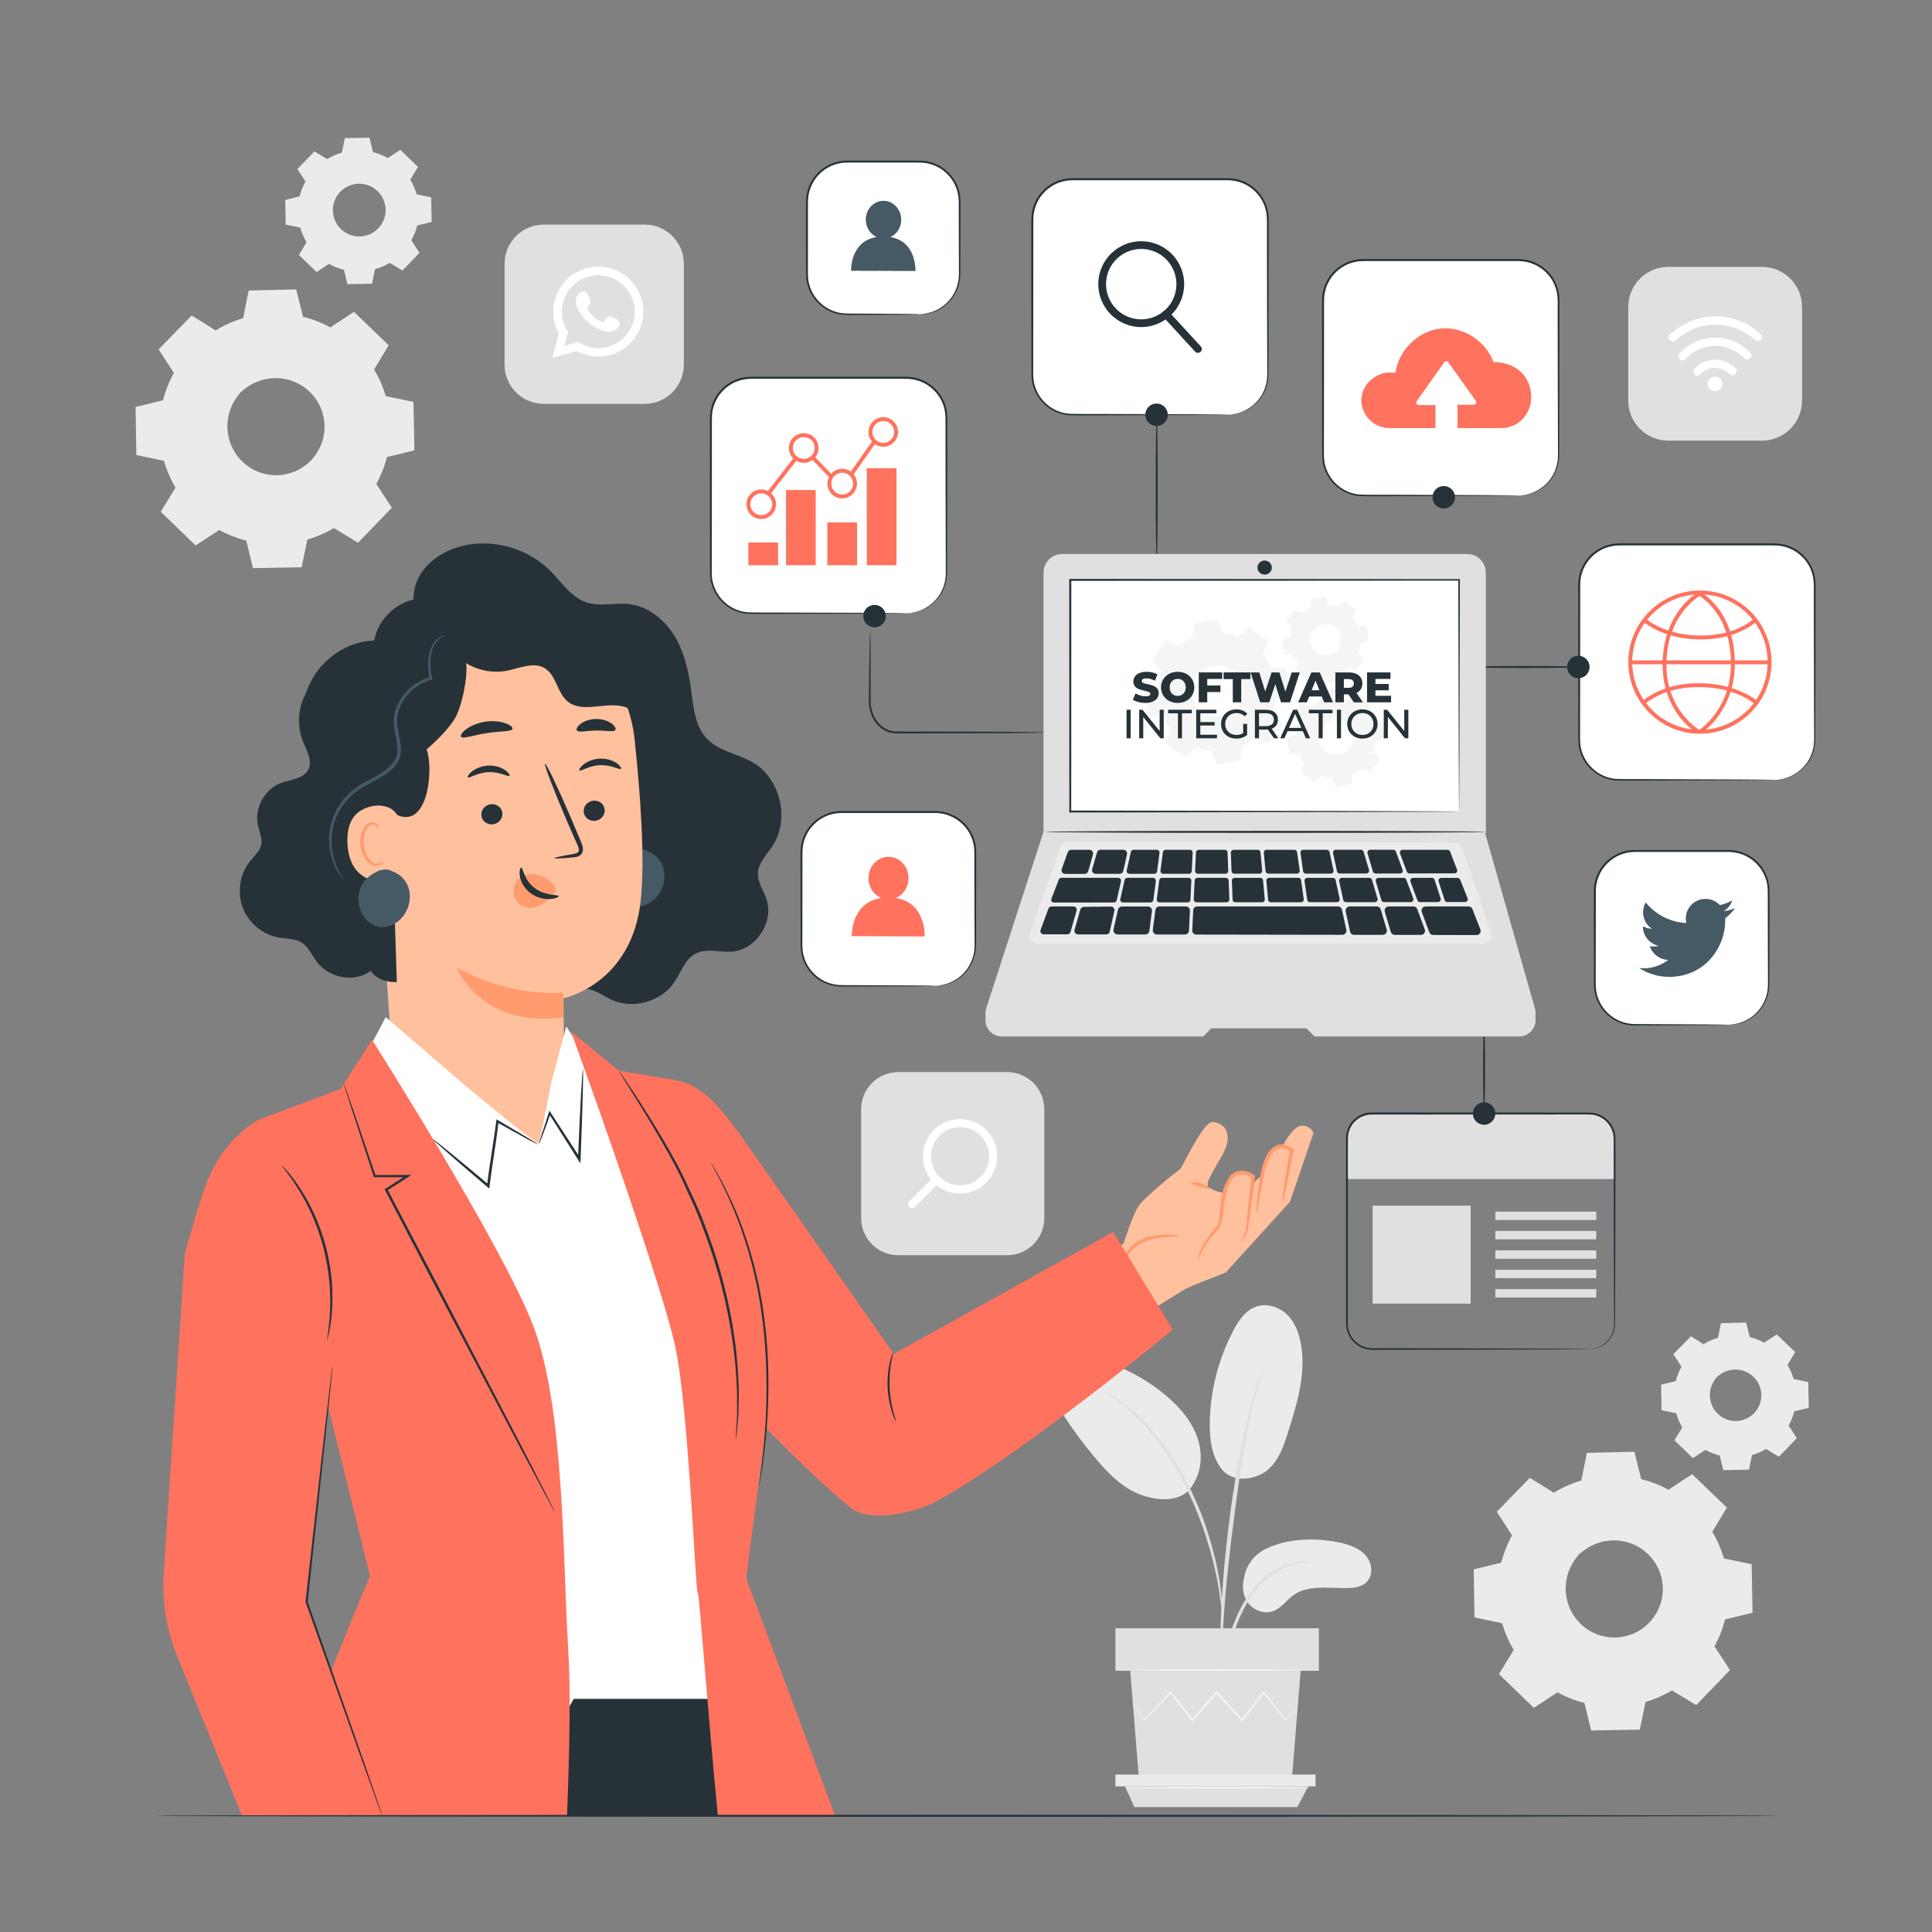<?xml version="1.0" encoding="UTF-8"?>
<svg id="_Шар_2" data-name="Шар 2" xmlns="http://www.w3.org/2000/svg" xmlns:xlink="http://www.w3.org/1999/xlink" viewBox="0 0 500 500">
  <rect x="0" y="0" width="500" height="500" fill="#808080" stroke="none"/>
  <defs>
    <style>
      .cls-1 {
        clip-path: url(#clippath-4);
      }

      .cls-1, .cls-2, .cls-3, .cls-4, .cls-5, .cls-6, .cls-7, .cls-8, .cls-9, .cls-10, .cls-11, .cls-12, .cls-13 {
        fill: none;
      }

      .cls-14 {
        fill: #ffc09d;
      }

      .cls-2 {
        clip-path: url(#clippath-2);
      }

      .cls-15, .cls-16 {
        fill: #fff;
      }

      .cls-3 {
        clip-path: url(#clippath-6);
      }

      .cls-4 {
        clip-path: url(#clippath-9);
      }

      .cls-16 {
        fill-rule: evenodd;
      }

      .cls-17 {
        fill: #f5f5f5;
      }

      .cls-18 {
        fill: #455a64;
      }

      .cls-19 {
        fill: #e0e0e0;
      }

      .cls-5 {
        clip-path: url(#clippath-7);
      }

      .cls-20 {
        fill: #ff725e;
      }

      .cls-6 {
        clip-path: url(#clippath-10);
      }

      .cls-7 {
        clip-path: url(#clippath-5);
      }

      .cls-8 {
        opacity: .3;
      }

      .cls-9 {
        opacity: .1;
      }

      .cls-21 {
        fill: #ebebeb;
      }

      .cls-22 {
        fill: #ff9b6c;
      }

      .cls-11 {
        clip-path: url(#clippath);
      }

      .cls-12 {
        clip-path: url(#clippath-1);
      }

      .cls-13 {
        clip-path: url(#clippath-8);
      }

      .cls-23 {
        fill: #263238;
      }
    </style>
    <clipPath id="clippath">
      <rect class="cls-10" width="500" height="500"/>
    </clipPath>
    <clipPath id="clippath-1">
      <rect class="cls-10" width="500" height="500"/>
    </clipPath>
    <clipPath id="clippath-2">
      <rect class="cls-10" width="500" height="500"/>
    </clipPath>
    <clipPath id="clippath-4">
      <rect class="cls-10" width="500" height="500"/>
    </clipPath>
    <clipPath id="clippath-5">
      <rect class="cls-10" width="500" height="500"/>
    </clipPath>
    <clipPath id="clippath-6">
      <rect class="cls-10" x="255.03" y="216.82" width="142.4" height="51.42"/>
    </clipPath>
    <clipPath id="clippath-7">
      <rect class="cls-10" x="303.52" y="246.8" width="44.17" height="14.66"/>
    </clipPath>
    <clipPath id="clippath-8">
      <rect class="cls-10" width="500" height="500"/>
    </clipPath>
    <clipPath id="clippath-9">
      <rect class="cls-10" width="500" height="500"/>
    </clipPath>
    <clipPath id="clippath-10">
      <rect class="cls-10" width="500" height="500"/>
    </clipPath>
  </defs>
  <g id="Chart_" data-name="Chart
">
    <g class="cls-11">
      <g class="cls-12">
        <g class="cls-2">
          <path class="cls-19" d="m166.82,104.52h-26.08c-5.61,0-10.16-4.55-10.16-10.16v-26.08c0-5.61,4.55-10.16,10.16-10.16h26.08c5.61,0,10.16,4.55,10.16,10.16v26.08c0,5.61-4.55,10.16-10.16,10.16"/>
          <path class="cls-15" d="m142.96,92.58l1.69-6.31c-.96-1.73-1.46-3.66-1.46-5.62,0-6.42,5.22-11.64,11.64-11.64s11.65,5.22,11.65,11.64-5.22,11.64-11.65,11.64c-1.93,0-3.83-.49-5.53-1.41l-6.34,1.7Zm6.66-4.06l.4.24c1.47.87,3.13,1.34,4.82,1.34,5.21,0,9.44-4.24,9.44-9.44s-4.24-9.44-9.44-9.44-9.44,4.24-9.44,9.44c0,1.72.48,3.41,1.38,4.9l.24.4-.94,3.52,3.54-.95Z"/>
          <path class="cls-16" d="m159.03,82.34c-.48-.29-1.1-.61-1.67-.38-.43.18-.71.86-.99,1.2-.14.18-.32.2-.54.12-1.63-.65-2.87-1.73-3.77-3.23-.15-.23-.12-.42.06-.63.27-.32.61-.68.68-1.11.07-.43-.13-.93-.31-1.31-.23-.49-.48-1.19-.97-1.47-.45-.25-1.04-.11-1.45.22-.69.56-1.03,1.45-1.02,2.32,0,.25.03.5.09.74.14.58.41,1.12.71,1.63.23.39.47.76.74,1.12.87,1.18,1.95,2.21,3.21,2.98.63.38,1.3.72,2,.95.78.26,1.48.53,2.33.37.89-.17,1.76-.72,2.11-1.57.1-.25.16-.53.1-.8-.12-.55-.87-.88-1.31-1.15"/>
          <path class="cls-21" d="m402.14,386.33c2.27-1.37,4.69-2.41,7.18-3.12l1.48-7.1,12-.21,1.73,7.05c2.52.62,4.97,1.58,7.28,2.87l6.07-3.98,8.64,8.34-3.76,6.2c1.37,2.27,2.41,4.69,3.12,7.18l7.1,1.48.21,12-7.05,1.73c-.62,2.51-1.57,4.97-2.86,7.28l3.98,6.07-8.34,8.64-6.2-3.76c-2.27,1.37-4.69,2.41-7.18,3.12l-1.48,7.1-12,.21-1.73-7.05c-2.52-.62-4.97-1.57-7.28-2.87l-6.07,3.98-8.64-8.34,3.76-6.2c-1.37-2.27-2.41-4.69-3.12-7.18l-7.1-1.48-.21-12,7.05-1.73c.62-2.51,1.57-4.97,2.86-7.28l-3.98-6.07,8.34-8.64,6.2,3.76Zm6.4,15.99c-4.94,5.12-4.8,13.27.32,18.21,5.12,4.94,13.27,4.8,18.21-.32,4.94-5.12,4.8-13.27-.32-18.21-5.12-4.94-13.27-4.8-18.21.32"/>
          <path class="cls-21" d="m408.54,402.32s.67-.95,2.4-2.1c1.69-1.13,4.65-2.38,8.4-1.99,1.85.21,3.87.81,5.71,2.03,1.82,1.22,3.54,2.95,4.62,5.2.57,1.1.96,2.33,1.17,3.61.23,1.28.26,2.62.07,3.96-.33,2.69-1.6,5.34-3.57,7.43-2.01,2.05-4.62,3.42-7.3,3.84-1.33.24-2.68.25-3.96.07-1.29-.17-2.53-.52-3.65-1.04-2.29-1-4.08-2.65-5.36-4.43-1.28-1.8-1.95-3.8-2.23-5.64-.53-3.74.62-6.74,1.69-8.47,1.09-1.76,2.02-2.47,2.02-2.47.07.06-.78.85-1.77,2.61-.97,1.74-2,4.67-1.42,8.24.29,1.76.97,3.66,2.21,5.36,1.24,1.68,2.96,3.24,5.14,4.17,1.07.49,2.25.82,3.47.97,1.22.17,2.49.15,3.75-.08,2.53-.41,4.98-1.7,6.89-3.64,1.87-1.97,3.07-4.46,3.39-7.01.19-1.27.16-2.54-.05-3.75-.19-1.21-.56-2.38-1.09-3.43-1-2.14-2.62-3.81-4.34-4.99-1.74-1.19-3.66-1.79-5.43-2.02-3.59-.45-6.49.68-8.19,1.71-1.73,1.05-2.49,1.93-2.55,1.86"/>
          <path class="cls-21" d="m402.14,386.33s-.13-.06-.4-.21c-.29-.17-.68-.39-1.19-.69-1.08-.64-2.65-1.56-4.67-2.76l.15-.02c-2.12,2.22-4.91,5.15-8.29,8.68l.02-.23c1.21,1.83,2.56,3.87,4,6.05l.07.11-.06.12c-1.18,2.14-2.17,4.57-2.82,7.24l-.03.14-.14.04c-2.2.54-4.57,1.13-7.04,1.75l.2-.26c.08,3.78.15,7.79.24,12l-.23-.28c2.2.45,4.62.95,7.11,1.46l.18.04.05.18c.66,2.32,1.69,4.78,3.1,7.1l.1.16-.1.17c-1.16,1.92-2.45,4.05-3.75,6.21l-.05-.41c2.72,2.62,5.64,5.44,8.65,8.33l-.43-.04c1.89-1.24,3.96-2.6,6.06-3.98l.18-.12.19.1c2.12,1.18,4.59,2.19,7.2,2.82l.21.05.05.21c.54,2.21,1.13,4.62,1.73,7.05l-.36-.28c3.8-.07,7.87-.14,12-.22l-.35.29c.47-2.24.97-4.67,1.48-7.1l.05-.22.21-.06c2.36-.67,4.81-1.7,7.08-3.08h0s.19-.12.19-.12l.19.11c2.08,1.26,4.15,2.52,6.2,3.76l-.46.06c2.82-2.92,5.6-5.8,8.34-8.63l-.04.46c-1.34-2.04-2.66-4.07-3.97-6.07l-.12-.18.11-.19c1.27-2.28,2.22-4.71,2.83-7.19l.05-.21.21-.05c2.38-.58,4.73-1.16,7.05-1.72l-.27.35c-.07-4.1-.13-8.1-.2-12l.27.33c-2.41-.51-4.78-1-7.1-1.49l-.2-.04-.05-.19c-.72-2.54-1.77-4.94-3.07-7.1l-.1-.17.1-.16c1.29-2.12,2.55-4.18,3.77-6.19l.05.38c-3.03-2.94-5.89-5.72-8.62-8.36l.35.03c-2.14,1.39-4.14,2.7-6.08,3.96l-.14.09-.14-.08c-2.42-1.35-4.84-2.27-7.21-2.86l-.14-.04-.03-.14c-.62-2.56-1.18-4.87-1.7-7.05l.22.17c-4.65.06-8.61.11-12,.16l.16-.13c-.61,2.83-1.11,5.16-1.52,7.1l-.02.07-.07.02c-2.54.71-4.33,1.54-5.49,2.11-.55.29-.98.51-1.29.68-.29.16-.43.23-.43.22,0,0,.14-.1.4-.27.27-.17.69-.42,1.26-.73,1.15-.61,2.93-1.48,5.48-2.23l-.08.09c.39-1.94.86-4.27,1.43-7.11l.03-.13h.13c3.39-.08,7.35-.16,12-.27h.17s.04.17.04.17c.54,2.18,1.12,4.48,1.75,7.04l-.18-.18c2.41.59,4.89,1.51,7.35,2.87h-.27c1.93-1.26,3.93-2.58,6.06-3.98l.19-.12.16.16c2.74,2.63,5.61,5.39,8.65,8.32l.18.17-.13.21c-1.22,2.02-2.46,4.08-3.75,6.21v-.33c1.34,2.21,2.42,4.65,3.16,7.25l-.25-.23c2.33.48,4.69.97,7.11,1.47l.27.06v.27c.08,3.9.15,7.91.23,12v.28s-.27.07-.27.07c-2.32.57-4.66,1.15-7.05,1.73l.26-.26c-.62,2.54-1.59,5.03-2.9,7.37v-.37c1.3,2,2.63,4.02,3.96,6.07l.16.24-.2.21c-2.74,2.84-5.52,5.72-8.34,8.64l-.2.21-.25-.15c-2.05-1.24-4.12-2.5-6.2-3.76h.38,0c-2.33,1.41-4.84,2.47-7.26,3.16l.26-.28c-.51,2.44-1.01,4.86-1.48,7.1l-.06.29h-.29c-4.13.08-8.2.15-12,.21h-.29s-.07-.28-.07-.28c-.6-2.43-1.18-4.84-1.72-7.05l.26.26c-2.67-.66-5.2-1.69-7.37-2.91h.36c-2.1,1.36-4.18,2.72-6.07,3.96l-.23.15-.2-.19c-2.99-2.9-5.92-5.73-8.63-8.35l-.19-.18.14-.22c1.31-2.16,2.6-4.28,3.77-6.19v.33c-1.43-2.37-2.48-4.89-3.14-7.26l.23.21c-2.48-.52-4.9-1.03-7.1-1.49l-.23-.05v-.23c-.07-4.21-.13-8.22-.19-12v-.21s.2-.05.2-.05c2.48-.6,4.85-1.18,7.05-1.71l-.18.18c.68-2.71,1.7-5.17,2.91-7.33v.22c-1.42-2.19-2.75-4.24-3.94-6.08l-.08-.13.1-.11c3.42-3.5,6.24-6.39,8.39-8.59l.07-.07.08.05c1.98,1.23,3.51,2.18,4.57,2.84.5.32.89.56,1.18.75.26.17.4.26.4.27"/>
          <path class="cls-21" d="m55.81,85.54c2.27-1.37,4.69-2.41,7.18-3.12l1.48-7.11,12-.21,1.73,7.05c2.52.62,4.97,1.58,7.28,2.87l6.07-3.98,8.64,8.34-3.76,6.2c1.37,2.27,2.41,4.69,3.12,7.18l7.1,1.48.21,12-7.05,1.73c-.62,2.52-1.57,4.97-2.86,7.28l3.98,6.07-8.34,8.64-6.2-3.76c-2.27,1.37-4.69,2.41-7.18,3.12l-1.48,7.11-12,.21-1.73-7.05c-2.51-.62-4.97-1.57-7.28-2.86l-6.07,3.98-8.64-8.34,3.76-6.2c-1.37-2.27-2.41-4.69-3.12-7.18l-7.1-1.48-.21-12,7.05-1.73c.62-2.52,1.58-4.97,2.87-7.28l-3.98-6.07,8.34-8.64,6.2,3.76Zm6.4,15.99c-4.94,5.12-4.8,13.27.32,18.21,5.12,4.94,13.27,4.8,18.21-.32,4.94-5.12,4.8-13.27-.32-18.21-5.12-4.94-13.27-4.8-18.21.32"/>
          <path class="cls-21" d="m62.21,101.53s.67-.95,2.4-2.1c1.69-1.13,4.65-2.38,8.4-1.99,1.85.21,3.87.81,5.71,2.03,1.82,1.22,3.54,2.95,4.62,5.2.57,1.1.96,2.33,1.17,3.61.23,1.28.26,2.62.07,3.96-.33,2.69-1.6,5.34-3.57,7.43-2.01,2.05-4.62,3.41-7.3,3.84-1.33.24-2.68.25-3.97.07-1.29-.17-2.53-.52-3.65-1.04-2.29-.99-4.08-2.65-5.36-4.43-1.28-1.8-1.95-3.8-2.23-5.64-.53-3.73.62-6.73,1.69-8.47,1.09-1.76,2.02-2.47,2.02-2.47.07.06-.78.85-1.77,2.61-.97,1.74-2,4.67-1.42,8.24.29,1.76.97,3.66,2.21,5.36,1.24,1.68,2.96,3.24,5.14,4.17,1.07.49,2.25.82,3.47.97,1.22.17,2.49.15,3.75-.08,2.53-.41,4.98-1.7,6.89-3.64,1.87-1.97,3.07-4.46,3.39-7.01.19-1.27.16-2.54-.05-3.75-.19-1.21-.56-2.38-1.09-3.43-1-2.14-2.62-3.81-4.34-4.99-1.74-1.18-3.66-1.79-5.43-2.02-3.59-.45-6.49.68-8.19,1.71-1.73,1.05-2.49,1.93-2.55,1.86"/>
          <path class="cls-21" d="m55.81,85.54s-.13-.06-.4-.21c-.29-.17-.68-.39-1.19-.69-1.08-.64-2.65-1.56-4.67-2.76l.15-.02c-2.12,2.22-4.91,5.15-8.29,8.68l.02-.23c1.21,1.83,2.56,3.87,4,6.05l.07.11-.06.12c-1.18,2.14-2.17,4.57-2.82,7.24l-.03.14-.14.04c-2.19.54-4.57,1.13-7.04,1.75l.2-.26c.08,3.78.15,7.79.24,12l-.23-.28c2.2.45,4.62.95,7.11,1.46l.18.04.05.18c.66,2.32,1.69,4.78,3.1,7.1l.1.16-.1.17c-1.16,1.92-2.44,4.05-3.75,6.21l-.05-.41c2.72,2.62,5.65,5.44,8.65,8.33l-.43-.04c1.89-1.24,3.96-2.6,6.06-3.98l.18-.12.19.1c2.12,1.18,4.59,2.19,7.2,2.83l.21.05.05.21c.54,2.21,1.13,4.61,1.73,7.05l-.36-.28c3.8-.07,7.87-.14,12-.21l-.35.29c.47-2.24.97-4.66,1.48-7.1l.04-.22.22-.06c2.36-.67,4.81-1.7,7.08-3.08h0s.19-.12.19-.12l.19.11c2.08,1.26,4.15,2.52,6.2,3.76l-.46.06c2.82-2.92,5.6-5.8,8.34-8.64l-.04.46c-1.34-2.04-2.66-4.07-3.97-6.07l-.12-.18.11-.19c1.28-2.28,2.22-4.71,2.83-7.19l.05-.21.21-.05c2.38-.58,4.73-1.16,7.05-1.72l-.27.35c-.07-4.1-.13-8.1-.2-12l.27.33c-2.41-.51-4.78-1-7.1-1.49l-.2-.04-.05-.19c-.72-2.54-1.77-4.94-3.07-7.1l-.1-.17.1-.17c1.29-2.12,2.55-4.18,3.77-6.2l.05.38c-3.03-2.94-5.89-5.71-8.62-8.36l.35.03c-2.14,1.39-4.14,2.7-6.08,3.96l-.13.09-.14-.08c-2.42-1.35-4.84-2.27-7.21-2.86l-.14-.04-.03-.14c-.62-2.56-1.18-4.87-1.7-7.05l.22.17c-4.65.06-8.61.11-12,.16l.16-.13c-.61,2.83-1.11,5.16-1.52,7.1l-.02.07-.07.02c-2.54.71-4.33,1.54-5.49,2.11-.55.29-.98.51-1.29.67-.29.16-.43.23-.43.22,0,0,.14-.1.4-.27.28-.17.69-.42,1.26-.73,1.15-.61,2.93-1.48,5.48-2.23l-.08.09c.39-1.94.86-4.27,1.43-7.11l.03-.13h.13c3.39-.08,7.35-.16,12-.27h.17s.04.17.04.17c.54,2.18,1.12,4.48,1.75,7.04l-.18-.18c2.41.59,4.89,1.51,7.35,2.87h-.27c1.93-1.26,3.93-2.58,6.06-3.98l.19-.12.16.16c2.74,2.63,5.61,5.39,8.65,8.32l.18.17-.13.21c-1.22,2.02-2.46,4.08-3.75,6.21v-.33c1.34,2.21,2.42,4.65,3.16,7.25l-.25-.23c2.33.48,4.69.97,7.11,1.47l.27.05v.27c.08,3.9.15,7.9.23,12v.28s-.27.07-.27.07c-2.32.57-4.66,1.15-7.05,1.73l.26-.26c-.62,2.54-1.59,5.03-2.9,7.37v-.37c1.3,2,2.63,4.02,3.97,6.07l.16.24-.2.21c-2.74,2.84-5.52,5.72-8.34,8.64l-.21.21-.25-.15c-2.05-1.24-4.12-2.5-6.2-3.76h.38,0c-2.33,1.41-4.84,2.47-7.26,3.16l.26-.28c-.51,2.44-1.01,4.86-1.48,7.1l-.06.29h-.29c-4.13.08-8.2.15-12,.21h-.29s-.07-.28-.07-.28c-.6-2.43-1.18-4.84-1.72-7.05l.26.26c-2.67-.66-5.2-1.69-7.37-2.9h.36c-2.1,1.36-4.18,2.72-6.07,3.96l-.23.15-.2-.19c-2.99-2.9-5.92-5.73-8.63-8.35l-.19-.18.14-.23c1.31-2.16,2.6-4.27,3.77-6.2v.33c-1.43-2.37-2.48-4.89-3.14-7.26l.23.21c-2.48-.52-4.9-1.03-7.1-1.49l-.23-.05v-.23c-.07-4.21-.13-8.22-.19-12v-.21s.2-.05.2-.05c2.47-.6,4.85-1.18,7.05-1.71l-.18.18c.68-2.71,1.7-5.17,2.91-7.33v.22c-1.42-2.19-2.75-4.24-3.94-6.08l-.08-.13.1-.11c3.42-3.5,6.24-6.39,8.39-8.59l.07-.07.08.05c1.98,1.23,3.51,2.18,4.57,2.84.5.32.89.56,1.17.75.26.17.4.26.4.27"/>
          <path class="cls-21" d="m440.88,347.91c1.2-.73,2.48-1.28,3.8-1.65l.78-3.76,6.36-.11.91,3.73c1.33.33,2.63.83,3.86,1.52l3.21-2.11,4.58,4.42-1.99,3.29c.73,1.2,1.28,2.48,1.65,3.8l3.76.78.11,6.36-3.73.92c-.33,1.33-.83,2.63-1.52,3.86l2.11,3.22-4.42,4.58-3.29-1.99c-1.2.73-2.48,1.28-3.8,1.65l-.78,3.76-6.36.11-.92-3.73c-1.33-.33-2.63-.83-3.86-1.52l-3.21,2.11-4.58-4.42,1.99-3.29c-.73-1.2-1.28-2.48-1.65-3.8l-3.76-.78-.11-6.36,3.74-.92c.33-1.33.83-2.63,1.52-3.86l-2.11-3.21,4.42-4.58,3.29,1.99Zm3.39,8.47c-2.62,2.71-2.54,7.03.17,9.65,2.71,2.62,7.03,2.54,9.65-.17s2.54-7.03-.17-9.65c-2.71-2.62-7.03-2.54-9.65.17"/>
          <path class="cls-21" d="m84.67,41.16c1.2-.73,2.48-1.28,3.8-1.65l.78-3.76,6.36-.11.91,3.73c1.33.33,2.63.83,3.86,1.52l3.21-2.11,4.58,4.42-1.99,3.29c.73,1.2,1.28,2.48,1.65,3.8l3.76.78.11,6.36-3.73.92c-.33,1.33-.83,2.63-1.52,3.86l2.11,3.22-4.42,4.58-3.29-1.99c-1.2.73-2.48,1.28-3.8,1.65l-.78,3.76-6.36.11-.91-3.73c-1.33-.33-2.63-.83-3.86-1.52l-3.21,2.11-4.58-4.42,1.99-3.29c-.73-1.2-1.28-2.48-1.65-3.8l-3.76-.78-.11-6.36,3.73-.92c.33-1.33.83-2.63,1.52-3.86l-2.11-3.21,4.42-4.58,3.29,1.99Zm3.39,8.47c-2.62,2.71-2.54,7.03.17,9.65,2.71,2.62,7.03,2.54,9.65-.17,2.62-2.71,2.54-7.03-.17-9.65-2.71-2.62-7.03-2.54-9.65.17"/>
          <path class="cls-21" d="m444.27,356.38s.36-.5,1.27-1.11c.9-.6,2.46-1.26,4.45-1.05.98.11,2.05.43,3.03,1.08.96.65,1.88,1.56,2.45,2.76.3.59.51,1.24.62,1.92.12.68.14,1.39.04,2.1-.17,1.43-.85,2.83-1.89,3.93-1.07,1.09-2.45,1.81-3.86,2.03-.71.13-1.42.13-2.1.04-.68-.09-1.34-.27-1.94-.55-1.21-.53-2.16-1.41-2.84-2.35-.68-.95-1.04-2.01-1.18-2.99-.28-1.98.33-3.57.9-4.49.58-.93,1.07-1.31,1.07-1.31.04.03-.41.45-.94,1.38-.51.92-1.06,2.47-.75,4.37.16.93.51,1.94,1.17,2.84.66.89,1.57,1.72,2.72,2.21.57.26,1.19.43,1.84.51.65.09,1.32.08,1.99-.04,1.34-.22,2.64-.9,3.65-1.93.99-1.04,1.63-2.37,1.8-3.71.1-.67.08-1.35-.03-1.99-.1-.64-.3-1.26-.58-1.82-.53-1.13-1.39-2.02-2.3-2.64-.92-.63-1.94-.95-2.88-1.07-1.9-.24-3.44.36-4.34.91-.92.56-1.32,1.02-1.35.99"/>
          <path class="cls-21" d="m440.88,347.91s-.07-.03-.21-.11c-.15-.09-.36-.21-.63-.36-.58-.34-1.4-.83-2.48-1.46h.08c-1.12,1.17-2.6,2.72-4.39,4.59v-.12c.65.97,1.37,2.05,2.13,3.21l.04.06-.03.06c-.62,1.13-1.15,2.42-1.49,3.83l-.02.07-.08.02c-1.16.29-2.42.6-3.73.93l.11-.14c.04,2,.08,4.13.13,6.36l-.12-.15c1.17.24,2.45.51,3.77.78l.1.02.03.09c.35,1.23.9,2.53,1.64,3.76l.05.09-.05.09c-.62,1.02-1.3,2.14-1.99,3.29l-.03-.22c1.44,1.39,2.99,2.88,4.58,4.41l-.23-.02c1-.66,2.1-1.38,3.21-2.11l.09-.06.1.06c1.12.62,2.43,1.16,3.81,1.5l.11.03.03.11c.29,1.17.6,2.44.92,3.73l-.19-.15c2.01-.04,4.17-.07,6.36-.11l-.19.15c.25-1.19.51-2.47.78-3.76l.02-.12.11-.03c1.25-.35,2.55-.9,3.75-1.63h0s.1-.06.1-.06l.1.06c1.1.67,2.2,1.33,3.29,1.99l-.24.03c1.49-1.55,2.97-3.07,4.42-4.58l-.02.24c-.71-1.08-1.41-2.15-2.11-3.21l-.06-.1.06-.1c.68-1.21,1.18-2.5,1.5-3.81l.03-.11.11-.03c1.26-.31,2.51-.61,3.74-.91l-.14.18c-.04-2.17-.07-4.29-.11-6.36l.14.17c-1.28-.27-2.53-.53-3.76-.79l-.11-.02-.03-.1c-.38-1.35-.94-2.62-1.63-3.76l-.05-.09.05-.09c.68-1.12,1.35-2.22,2-3.28l.03.2c-1.61-1.56-3.12-3.03-4.57-4.43l.19.02c-1.13.74-2.2,1.43-3.22,2.1l-.07.05-.07-.04c-1.28-.72-2.57-1.2-3.82-1.52l-.08-.02-.02-.07c-.33-1.36-.62-2.58-.9-3.74l.11.09c-2.46.03-4.56.06-6.36.08l.08-.07c-.32,1.5-.59,2.73-.81,3.76v.04s-.05,0-.05,0c-1.35.38-2.29.82-2.91,1.12-.29.15-.52.27-.68.36-.15.09-.23.12-.23.12s.07-.05.21-.14c.15-.09.37-.22.67-.39.61-.32,1.55-.78,2.9-1.18l-.04.05c.21-1.03.46-2.26.76-3.77v-.07s.08,0,.08,0c1.8-.04,3.9-.09,6.36-.14h.09s.02.09.02.09c.29,1.15.59,2.38.93,3.73l-.09-.09c1.28.31,2.59.8,3.9,1.52h-.14c1.02-.67,2.08-1.37,3.21-2.11l.1-.07.09.08c1.45,1.39,2.97,2.86,4.59,4.41l.09.09-.07.11c-.65,1.07-1.31,2.16-1.99,3.29v-.18c.71,1.17,1.28,2.47,1.68,3.84l-.13-.12c1.23.26,2.49.51,3.76.78l.14.03v.14c.04,2.07.08,4.19.12,6.36v.15s-.14.04-.14.04c-1.23.3-2.47.61-3.73.92l.14-.14c-.33,1.35-.84,2.67-1.54,3.91v-.2c.69,1.06,1.39,2.13,2.1,3.21l.08.13-.11.11c-1.45,1.5-2.92,3.03-4.42,4.58l-.11.11-.13-.08c-1.09-.66-2.18-1.32-3.29-1.99h.2,0c-1.23.75-2.56,1.31-3.85,1.67l.14-.15c-.27,1.29-.54,2.58-.78,3.76l-.03.15h-.15c-2.19.04-4.35.08-6.36.11h-.15s-.04-.15-.04-.15c-.32-1.29-.63-2.56-.91-3.74l.14.14c-1.41-.35-2.76-.9-3.9-1.54h.19c-1.11.72-2.21,1.44-3.22,2.1l-.12.08-.1-.1c-1.59-1.54-3.14-3.03-4.57-4.42l-.1-.1.07-.12c.7-1.14,1.38-2.26,2-3.28v.17c-.76-1.26-1.31-2.59-1.66-3.85l.12.11c-1.32-.28-2.6-.55-3.76-.79l-.12-.03v-.12c-.04-2.23-.07-4.36-.1-6.36v-.11s.11-.03.11-.03c1.31-.32,2.57-.62,3.74-.9l-.09.09c.36-1.43.9-2.74,1.54-3.88v.12c-.75-1.16-1.45-2.25-2.09-3.22l-.04-.07.06-.06c1.81-1.85,3.31-3.39,4.44-4.55l.04-.04.04.03c1.05.65,1.86,1.16,2.42,1.51.26.17.47.3.62.39.14.09.21.14.21.14"/>
          <path class="cls-21" d="m327.86,400.72c5.15-2.41,11.21-2.72,16.93-1.86,3.07.46,6.27,1.29,8.36,3.38,2.09,2.09,2.49,5.77.09,7.56-1.43,1.07-3.42,1.23-5.27,1.21-4.48-.05-9.44-.76-13.02,1.68-2.04,1.39-3.4,3.71-5.84,4.39-2.39.67-5.08-.61-6.34-2.56-1.27-1.95-1.31-4.39-.72-6.59,0,0,.62-4.79,5.81-7.22"/>
          <path class="cls-21" d="m316.06,380.09c3.15,4.07,9.27,2.72,12.11.24,2.84-2.49,4.04-6.09,5.13-9.53,2.49-7.85,5.01-16.09,3.15-24.08-.55-2.39-1.54-4.77-3.4-6.55-1.85-1.77-4.71-2.83-7.31-2.2-3.09.74-5,3.47-6.39,6.08-4.08,7.65-6.23,16.14-6.26,24.63-.01,3.97.5,8.13,2.97,11.41"/>
          <path class="cls-21" d="m307.42,385.94c3.42-3.67,4.07-9.03,2.55-13.64-1.52-4.6-4.96-8.52-8.92-11.72-4.64-3.75-10.1-6.67-15.97-8.54-2.31-.74-4.75-1.32-7.18-1.1-2.44.21-4.89,1.34-6.03,3.3-1.68,2.9-.07,6.43,1.67,9.3,3.07,5.06,6.58,9.9,10.49,14.47,3.15,3.67,6.75,7.29,11.54,8.95,4.79,1.66,9.77,1.46,12.31-1.55"/>
          <path class="cls-19" d="m315.85,441.54c.06,0,.15-.66.28-1.85.15-1.35.33-3.04.54-5.05.26-2.13.6-4.65,1.25-7.41.65-2.75,1.67-5.72,2.97-8.74,1.35-3,3-5.73,4.93-7.91,1.91-2.19,4.14-3.78,6.23-4.69,2.09-.93,3.96-1.31,5.25-1.48,1.3-.12,2.03-.21,2.04-.27,0-.05-.73-.06-2.07-.03-1.33.08-3.27.38-5.47,1.29-2.21.89-4.57,2.5-6.58,4.73-2.02,2.23-3.73,5.02-5.11,8.07-1.33,3.07-2.33,6.08-2.95,8.89-.62,2.8-.9,5.36-1.09,7.5-.18,2.14-.24,3.88-.28,5.08-.03,1.2-.01,1.87.04,1.87"/>
          <path class="cls-19" d="m316.23,437.65s.05-.3.05-.86c0-.65,0-1.46,0-2.46,0-2.13,0-5.22.12-9.02.21-7.62.93-15.81,2.33-27.37,1.32-10.87,3.1-23.51,4.98-31.74.4-1.87.81-3.55,1.19-5.03.36-1.48.67-2.75.97-3.78.26-.97.47-1.76.63-2.39.13-.55.19-.84.16-.85-.03,0-.14.27-.33.81-.21.62-.47,1.4-.79,2.35-.35,1.02-.71,2.29-1.12,3.76-.43,1.47-.87,3.15-1.31,5.01-1.86,7.45-3.82,17.86-5.23,29.45-1.4,11.58-2.03,22.13-2.09,29.76-.05,3.82.04,6.91.15,9.04.07,1,.12,1.81.17,2.45.05.56.09.85.12.85"/>
          <path class="cls-19" d="m316.29,417.31c.06,0,.05-.91-.02-2.56-.1-1.65-.35-4.03-.87-6.95-.54-2.91-1.3-6.37-2.5-10.13-.52-1.72-1.73-5.83-4.68-11.98-3.88-8.33-9.15-15.14-13.73-19.36-1.08-1.12-2.27-1.93-3.23-2.72-.5-.38-.93-.76-1.38-1.06-.45-.28-.87-.54-1.25-.78-1.51-.93-2.35-1.43-2.39-1.38-.13.17,3.38,2.04,7.82,6.32,4.42,4.27,9.54,11.03,13.39,19.29,2.14,4.48,3.64,8.48,4.7,11.87,1.23,3.72,2.04,7.14,2.66,10.03.58,2.89.92,5.25,1.13,6.88.17,1.64.29,2.54.35,2.54"/>
          <polygon class="cls-19" points="292.5 432.41 294.75 460.33 334.35 460.33 336.61 432.41 292.5 432.41"/>
          <rect class="cls-19" x="288.67" y="421.4" width="52.66" height="11"/>
          <polygon class="cls-21" points="288.67 459.26 288.67 462.31 291.15 462.31 340.46 462.31 340.46 459.26 288.67 459.26"/>
          <polygon class="cls-19" points="293.57 467.68 291.15 462.31 338.57 462.31 335.74 467.68 293.57 467.68"/>
          <path class="cls-17" d="m335.87,441.53s-.05.09-.19.26c-.16.19-.35.42-.59.71-.56.65-1.34,1.55-2.31,2.67l-.1.12-.1-.12c-1.45-1.82-3.39-4.24-5.67-7.1h.33c-1.69,2.16-3.56,4.57-5.58,7.16l-.18.23-.2-.21c-2.06-2.22-4.3-4.63-6.62-7.13h.38c-.11.13-.24.27-.36.41-2.05,2.33-4.04,4.59-5.92,6.72l-.2.22-.18-.23c-2.01-2.57-3.89-4.98-5.58-7.15h.32c-2.75,2.85-5.09,5.26-6.88,7.11l-.12.13-.09-.14c-.91-1.38-1.63-2.48-2.15-3.28-.23-.36-.41-.64-.55-.87-.12-.2-.18-.31-.17-.31.01,0,.09.09.23.28.16.22.36.5.61.84.55.78,1.31,1.86,2.26,3.22l-.21-.02c1.76-1.87,4.06-4.31,6.77-7.18l.17-.18.15.19c1.71,2.17,3.61,4.56,5.63,7.12h-.38c1.87-2.14,3.86-4.4,5.9-6.74.12-.14.25-.28.36-.41l.19-.21.19.21c2.32,2.51,4.55,4.92,6.6,7.15h-.37c2.04-2.56,3.93-4.96,5.64-7.11l.17-.21.16.21c2.23,2.89,4.13,5.34,5.55,7.18h-.2c1.01-1.1,1.82-1.98,2.4-2.61.26-.27.47-.49.64-.67.15-.15.23-.23.24-.22"/>
          <path class="cls-17" d="m337.16,432.22c0,.12-9.92.22-22.16.22s-22.16-.1-22.16-.22,9.92-.22,22.16-.22,22.16.1,22.16.22"/>
          <path class="cls-17" d="m339.16,462.61c0,.12-10.79.22-24.09.22s-24.09-.1-24.09-.22,10.78-.22,24.09-.22,24.09.1,24.09.22"/>
          <path class="cls-19" d="m260.65,324.85h-28.18c-5.31,0-9.61-4.3-9.61-9.61v-28.17c0-5.31,4.3-9.61,9.61-9.61h28.18c5.31,0,9.61,4.3,9.61,9.61v28.17c0,5.31-4.3,9.61-9.61,9.61"/>
          <path class="cls-15" d="m236.07,312.7c-.28,0-.55-.11-.75-.31-.41-.41-.41-1.08,0-1.49l5.63-5.63c-3.04-3.79-2.74-9.39.7-12.84,1.82-1.82,4.24-2.82,6.81-2.82s4.99,1,6.81,2.82c3.75,3.76,3.75,9.87,0,13.62-1.82,1.82-4.24,2.82-6.81,2.82-2.22,0-4.31-.73-6.03-2.12l-5.63,5.63c-.2.2-.46.31-.74.31m12.4-20.98c-2.01,0-3.9.78-5.32,2.21-1.42,1.42-2.2,3.31-2.2,5.32s.78,3.9,2.2,5.32c1.42,1.42,3.31,2.2,5.32,2.2s3.9-.78,5.32-2.2c1.42-1.42,2.2-3.31,2.2-5.32s-.78-3.9-2.2-5.32c-1.42-1.42-3.31-2.21-5.32-2.21"/>
          <path class="cls-19" d="m455.99,114.04h-24.22c-5.74,0-10.38-4.65-10.38-10.38v-24.22c0-5.74,4.65-10.38,10.38-10.38h24.22c5.73,0,10.38,4.65,10.38,10.38v24.22c0,5.73-4.65,10.38-10.38,10.38"/>
          <path class="cls-15" d="m445.73,99.34c0,1.05-.86,1.89-1.91,1.89-1.05,0-1.89-.86-1.89-1.9s.86-1.89,1.9-1.89c1.05,0,1.89.86,1.89,1.9"/>
          <path class="cls-15" d="m440.04,96.9c2.08-2.19,5.47-2.25,7.6-.1.97.97,2.48-.53,1.52-1.5-2.93-2.95-7.74-2.94-10.62.09-.95.99.55,2.51,1.5,1.51"/>
          <path class="cls-15" d="m433.61,88.08c2.88-2.49,6.32-4.06,10.18-4.07,3.82-.01,7.59,1.35,10.38,3.97,1,.94,2.52-.56,1.52-1.5-3.21-3.01-7.5-4.62-11.89-4.6-4.43.01-8.38,1.82-11.69,4.69-1.04.9.47,2.41,1.5,1.51"/>
          <path class="cls-15" d="m436.15,92.97c1.93-2.09,4.64-3.4,7.5-3.46,2.94-.07,5.78,1.14,7.82,3.24.96.99,2.47-.52,1.52-1.5-2.42-2.49-5.85-3.96-9.33-3.88-3.4.08-6.7,1.58-9.01,4.08-.93,1.01.57,2.52,1.5,1.51"/>
        </g>
        <g class="cls-1">
          <path class="cls-23" d="m384.08,265.21c.14,0,.26,5.04.26,11.26s-.12,11.26-.26,11.26-.26-5.04-.26-11.26.12-11.26.26-11.26"/>
          <path class="cls-23" d="m299.36,145.07c-.14,0-.26-8.4-.26-18.76s.12-18.76.26-18.76.26,8.4.26,18.76-.12,18.76-.26,18.76"/>
          <path class="cls-23" d="m270.36,189.55s-.24.04-.69.05c-.51.01-1.17.03-1.98.05-1.79.02-4.27.05-7.3.08-6.22.02-14.71.05-24.09.08-1.18,0-2.34,0-3.48,0-.57,0-1.14.01-1.74-.07-.58-.09-1.15-.23-1.67-.48-2.14-.94-3.52-2.92-4.13-4.89-.31-1-.44-2.02-.43-3.01.01-.96.02-1.9.03-2.81.02-1.81.05-3.49.07-5.04.05-3.04.1-5.51.13-7.3.03-.82.05-1.48.06-1.98.02-.45.04-.69.06-.69s.03.24.05.69c0,.51.02,1.17.04,1.99,0,1.79.02,4.26.03,7.3,0,1.55,0,3.23,0,5.04.05,1.81-.21,3.78.43,5.67.6,1.87,1.91,3.72,3.88,4.57.48.23,1.01.35,1.54.44.53.07,1.09.06,1.67.06,1.15,0,2.31,0,3.48,0,9.38.03,17.87.06,24.09.08,3.04.03,5.52.06,7.3.08.82.02,1.48.04,1.98.05.45.02.69.03.69.05"/>
          <path class="cls-15" d="m317.72,107.34h-40.18c-5.74,0-10.38-4.65-10.38-10.38v-40.18c0-5.74,4.65-10.38,10.38-10.38h40.18c5.73,0,10.38,4.65,10.38,10.38v40.18c0,5.73-4.65,10.38-10.38,10.38"/>
          <path class="cls-23" d="m317.72,107.34s.8.01,2.26-.31c1.43-.34,3.62-1.17,5.49-3.33.93-1.06,1.74-2.46,2.16-4.13.48-1.66.3-3.57.33-5.6-.01-4.06-.02-8.69-.04-13.79-.01-5.11-.02-10.71-.03-16.72,0-1.5,0-3.03,0-4.58-.01-1.56.08-3.13-.34-4.64-.75-3.04-3.1-5.76-6.2-6.92-.76-.31-1.58-.48-2.41-.6-.82-.09-1.68-.08-2.55-.08-1.73,0-3.48,0-5.25,0-3.54,0-7.15,0-10.83,0-7.35,0-14.97,0-22.76,0-1.9.02-3.79.54-5.37,1.55-.79.5-1.53,1.1-2.14,1.8-.63.68-1.16,1.46-1.56,2.3-.43.82-.69,1.72-.88,2.61-.17.91-.18,1.81-.18,2.76,0,1.87,0,3.73,0,5.56,0,7.36-.01,14.45-.02,21.21,0,3.38,0,6.67-.01,9.88.03,1.6-.11,3.19.2,4.67.31,1.49.95,2.88,1.83,4.05,1.76,2.38,4.49,3.82,7.21,4.04,2.75.1,5.46.04,8,.06,10.21.04,18.47.06,24.21.08,2.84.02,5.06.04,6.58.05.74.01,1.31.02,1.71.02.38,0,.58.03.58.03,0,0-.2.02-.58.03-.41,0-.97.01-1.71.02-1.52.01-3.74.03-6.58.05-5.74.02-14,.05-24.21.08-2.56-.02-5.22.06-8.04-.03-2.84-.22-5.69-1.72-7.52-4.18-.92-1.22-1.6-2.67-1.92-4.23-.32-1.57-.19-3.17-.22-4.76,0-3.2,0-6.5-.01-9.88,0-6.76,0-13.85-.01-21.21,0-1.84,0-3.69,0-5.56,0-.92,0-1.9.19-2.85.19-.94.47-1.89.92-2.75.42-.88.98-1.69,1.64-2.41.65-.74,1.42-1.37,2.25-1.89,1.67-1.07,3.65-1.61,5.65-1.63,7.8,0,15.41,0,22.76,0,3.68,0,7.29,0,10.83,0,1.77,0,3.52,0,5.25,0,.86,0,1.73-.01,2.61.09.87.12,1.72.3,2.52.63,3.24,1.22,5.69,4.07,6.47,7.25.44,1.6.33,3.22.34,4.76,0,1.55,0,3.08,0,4.58-.01,6.01-.02,11.61-.03,16.72-.01,5.11-.03,9.73-.04,13.79-.04,2.01.13,3.95-.38,5.66-.44,1.71-1.29,3.13-2.25,4.2-1.93,2.19-4.17,2.99-5.62,3.3-.74.14-1.32.21-1.7.2-.39.01-.58,0-.58,0"/>
          <path class="cls-15" d="m392.96,128.26h-40.18c-5.74,0-10.38-4.65-10.38-10.38v-40.18c0-5.74,4.65-10.38,10.38-10.38h40.18c5.73,0,10.38,4.65,10.38,10.38v40.18c0,5.73-4.65,10.38-10.38,10.38"/>
          <path class="cls-23" d="m392.96,128.26s.8.01,2.26-.31c1.43-.34,3.62-1.17,5.49-3.33.93-1.06,1.74-2.46,2.16-4.13.48-1.66.3-3.57.33-5.6-.01-4.06-.02-8.69-.04-13.79-.01-5.11-.02-10.71-.03-16.72,0-1.5,0-3.03,0-4.58-.01-1.56.08-3.13-.34-4.64-.75-3.04-3.1-5.76-6.2-6.92-.76-.31-1.58-.48-2.41-.6-.82-.09-1.68-.08-2.55-.08-1.73,0-3.48,0-5.25,0-3.54,0-7.15,0-10.83,0-7.35,0-14.97,0-22.76,0-1.9.02-3.79.54-5.37,1.55-.79.5-1.53,1.1-2.14,1.8-.63.68-1.16,1.46-1.56,2.3-.43.82-.69,1.72-.88,2.61-.17.91-.18,1.81-.18,2.76,0,1.87,0,3.73,0,5.56,0,7.36-.01,14.45-.02,21.21,0,3.38,0,6.67-.01,9.88.03,1.6-.11,3.19.2,4.67.31,1.49.95,2.88,1.83,4.05,1.76,2.38,4.49,3.82,7.21,4.04,2.75.1,5.46.04,8,.06,10.21.04,18.47.06,24.21.08,2.84.02,5.06.04,6.58.05.74.01,1.31.02,1.71.02.38,0,.58.03.58.03,0,0-.2.02-.58.03-.4,0-.97.01-1.71.03-1.52.01-3.74.03-6.58.05-5.74.02-14,.05-24.21.08-2.56-.02-5.22.06-8.04-.03-2.84-.22-5.69-1.72-7.52-4.18-.92-1.22-1.6-2.67-1.92-4.23-.32-1.57-.19-3.17-.22-4.76,0-3.2,0-6.5-.01-9.88,0-6.76,0-13.85-.01-21.21,0-1.84,0-3.69,0-5.56,0-.92,0-1.9.19-2.85.19-.94.47-1.89.92-2.75.42-.88.98-1.69,1.64-2.41.65-.74,1.42-1.37,2.25-1.89,1.67-1.07,3.65-1.61,5.65-1.63,7.8,0,15.41,0,22.76,0,3.68,0,7.29,0,10.83,0,1.77,0,3.52,0,5.25,0,.86,0,1.73-.01,2.61.09.87.12,1.72.3,2.52.63,3.24,1.22,5.69,4.07,6.47,7.25.44,1.6.33,3.22.34,4.76,0,1.55,0,3.08,0,4.58-.01,6.01-.02,11.61-.03,16.72-.01,5.11-.03,9.73-.04,13.79-.04,2.01.13,3.95-.38,5.66-.44,1.71-1.29,3.13-2.25,4.2-1.93,2.19-4.17,2.99-5.62,3.3-.74.14-1.32.21-1.7.2-.39.01-.58,0-.58,0"/>
          <path class="cls-15" d="m459.25,201.85h-40.18c-5.74,0-10.38-4.65-10.38-10.38v-40.18c0-5.74,4.65-10.38,10.38-10.38h40.18c5.73,0,10.38,4.65,10.38,10.38v40.18c0,5.73-4.65,10.38-10.38,10.38"/>
          <path class="cls-23" d="m459.25,201.85s.8.01,2.26-.31c1.43-.34,3.62-1.17,5.49-3.33.93-1.06,1.74-2.46,2.16-4.13.48-1.66.3-3.57.33-5.6-.01-4.06-.02-8.69-.04-13.79-.01-5.11-.02-10.71-.03-16.72,0-1.5,0-3.03,0-4.58-.01-1.56.08-3.13-.34-4.64-.75-3.04-3.1-5.76-6.2-6.92-.76-.31-1.58-.48-2.41-.6-.82-.09-1.68-.08-2.55-.08-1.73,0-3.48,0-5.25,0-3.54,0-7.15,0-10.83,0-7.35,0-14.97,0-22.76,0-1.9.02-3.79.54-5.37,1.55-.79.5-1.53,1.1-2.14,1.8-.63.68-1.16,1.46-1.56,2.3-.43.82-.69,1.72-.88,2.61-.17.91-.18,1.81-.18,2.76,0,1.87,0,3.73,0,5.56,0,7.36-.01,14.45-.02,21.21,0,3.38,0,6.67-.01,9.88.03,1.6-.11,3.19.2,4.67.31,1.49.95,2.88,1.83,4.05,1.76,2.38,4.49,3.82,7.21,4.04,2.75.1,5.46.04,8,.06,10.21.04,18.47.06,24.21.08,2.84.02,5.06.04,6.58.05.74.01,1.31.02,1.71.03.38,0,.58.03.58.03,0,0-.2.02-.58.03-.41,0-.97.01-1.71.02-1.52.01-3.74.03-6.58.05-5.74.02-14,.05-24.21.08-2.56-.02-5.22.06-8.04-.03-2.84-.22-5.69-1.72-7.52-4.18-.92-1.22-1.6-2.67-1.92-4.23-.32-1.57-.19-3.17-.22-4.76,0-3.2,0-6.5-.01-9.88,0-6.76,0-13.85-.01-21.21,0-1.84,0-3.69,0-5.56,0-.92,0-1.9.19-2.85.19-.94.47-1.89.92-2.75.42-.88.98-1.69,1.64-2.41.65-.74,1.42-1.37,2.25-1.89,1.67-1.07,3.65-1.61,5.65-1.63,7.8,0,15.41,0,22.76,0,3.68,0,7.29,0,10.83,0,1.77,0,3.52,0,5.25,0,.86,0,1.73-.01,2.61.09.87.12,1.72.3,2.52.63,3.24,1.22,5.69,4.07,6.47,7.25.44,1.6.33,3.22.34,4.76,0,1.55,0,3.08,0,4.58-.01,6.01-.02,11.61-.03,16.72-.01,5.11-.03,9.73-.04,13.79-.04,2.01.13,3.95-.38,5.66-.44,1.71-1.29,3.13-2.25,4.2-1.93,2.19-4.17,2.99-5.62,3.3-.74.14-1.32.21-1.7.2-.39.01-.58,0-.58,0"/>
          <path class="cls-15" d="m234.53,158.73h-40.18c-5.74,0-10.38-4.65-10.38-10.38v-40.18c0-5.74,4.65-10.38,10.38-10.38h40.18c5.73,0,10.38,4.65,10.38,10.38v40.18c0,5.73-4.65,10.38-10.38,10.38"/>
          <path class="cls-23" d="m234.53,158.73s.8.01,2.26-.31c1.43-.34,3.62-1.17,5.49-3.33.93-1.06,1.74-2.46,2.16-4.13.48-1.66.31-3.57.33-5.6-.01-4.06-.03-8.69-.04-13.79-.01-5.11-.02-10.71-.03-16.72,0-1.5,0-3.03,0-4.58-.02-1.56.08-3.13-.34-4.64-.75-3.04-3.1-5.76-6.2-6.92-.76-.31-1.58-.48-2.41-.6-.82-.09-1.68-.08-2.55-.08-1.73,0-3.48,0-5.25,0-3.54,0-7.15,0-10.83,0-7.35,0-14.97,0-22.76,0-1.9.02-3.79.54-5.37,1.55-.79.5-1.53,1.1-2.14,1.8-.63.68-1.16,1.46-1.56,2.3-.43.82-.69,1.72-.88,2.61-.17.91-.18,1.81-.18,2.76,0,1.87,0,3.73,0,5.56,0,7.36-.01,14.45-.01,21.21,0,3.38,0,6.67-.01,9.88.03,1.6-.11,3.19.2,4.67.31,1.49.95,2.88,1.83,4.05,1.76,2.38,4.49,3.82,7.21,4.04,2.75.1,5.46.04,8,.06,10.21.04,18.47.06,24.21.08,2.84.02,5.06.04,6.58.05.74.01,1.31.02,1.71.02.38,0,.58.03.58.03,0,0-.2.02-.58.03-.41,0-.97.01-1.71.02-1.52.01-3.74.03-6.58.05-5.74.02-14,.05-24.21.08-2.56-.02-5.22.06-8.04-.03-2.84-.22-5.69-1.72-7.52-4.18-.92-1.22-1.6-2.67-1.92-4.23-.32-1.57-.19-3.17-.22-4.76,0-3.2,0-6.5-.01-9.88,0-6.76,0-13.85-.01-21.21,0-1.84,0-3.69,0-5.56,0-.92,0-1.9.19-2.85.19-.94.47-1.89.92-2.75.43-.88.98-1.69,1.64-2.41.65-.74,1.42-1.37,2.25-1.89,1.67-1.07,3.65-1.61,5.65-1.63,7.8,0,15.41,0,22.76,0,3.68,0,7.29,0,10.83,0,1.77,0,3.52,0,5.25,0,.86,0,1.73-.01,2.61.09.87.12,1.72.3,2.52.63,3.24,1.22,5.69,4.07,6.47,7.25.44,1.6.33,3.22.34,4.76,0,1.55,0,3.08,0,4.58-.01,6.01-.02,11.61-.03,16.72-.01,5.11-.03,9.73-.04,13.79-.04,2.01.13,3.95-.38,5.66-.44,1.71-1.29,3.13-2.25,4.2-1.93,2.19-4.17,2.99-5.62,3.3-.74.14-1.32.21-1.7.2-.39.01-.58,0-.58,0"/>
          <path class="cls-23" d="m410.1,172.62c0,.14-6.92.26-15.45.26s-15.45-.12-15.45-.26,6.92-.26,15.45-.26,15.45.12,15.45.26"/>
          <rect class="cls-20" x="193.68" y="140.4" width="7.69" height="5.89"/>
          <rect class="cls-20" x="203.41" y="126.82" width="7.69" height="19.46"/>
          <rect class="cls-20" x="214.11" y="135.2" width="7.69" height="11.08"/>
          <rect class="cls-20" x="224.32" y="121.17" width="7.69" height="25.11"/>
          <path class="cls-20" d="m197.01,134.33c-2.11,0-3.83-1.72-3.83-3.83s1.72-3.83,3.83-3.83,3.83,1.72,3.83,3.83-1.72,3.83-3.83,3.83m0-6.66c-1.56,0-2.83,1.27-2.83,2.83s1.27,2.83,2.83,2.83,2.83-1.27,2.83-2.83-1.27-2.83-2.83-2.83"/>
          <path class="cls-20" d="m208.01,119.77c-2.11,0-3.83-1.72-3.83-3.83s1.72-3.83,3.83-3.83,3.83,1.72,3.83,3.83-1.72,3.83-3.83,3.83m0-6.66c-1.56,0-2.83,1.27-2.83,2.83s1.27,2.83,2.83,2.83,2.83-1.27,2.83-2.83-1.27-2.83-2.83-2.83"/>
          <path class="cls-20" d="m217.96,128.99c-2.11,0-3.83-1.72-3.83-3.83s1.72-3.83,3.83-3.83,3.83,1.72,3.83,3.83-1.72,3.83-3.83,3.83m0-6.66c-1.56,0-2.83,1.27-2.83,2.83s1.27,2.83,2.83,2.83,2.83-1.27,2.83-2.83-1.27-2.83-2.83-2.83"/>
          <path class="cls-20" d="m228.59,115.62c-2.11,0-3.83-1.72-3.83-3.83s1.72-3.83,3.83-3.83,3.83,1.72,3.83,3.83-1.72,3.83-3.83,3.83m0-6.66c-1.56,0-2.83,1.27-2.83,2.83s1.27,2.83,2.83,2.83,2.83-1.27,2.83-2.83-1.27-2.83-2.83-2.83"/>
          <rect class="cls-20" x="217.87" y="118.12" width="10.74" height="1" transform="translate(-2.18 233.04) rotate(-54.9)"/>
          <rect class="cls-20" x="212.42" y="117.67" width="1" height="6.8" transform="translate(-24.64 180.72) rotate(-43.72)"/>
          <rect class="cls-20" x="196.66" y="122.77" width="11.3" height="1" transform="translate(-19.1 207.54) rotate(-52.19)"/>
          <path class="cls-23" d="m229.24,159.45c0,1.61-1.31,2.91-2.91,2.91s-2.91-1.3-2.91-2.91,1.3-2.91,2.91-2.91,2.91,1.3,2.91,2.91"/>
          <path class="cls-23" d="m302.22,107.34c0,1.61-1.31,2.91-2.91,2.91s-2.91-1.3-2.91-2.91,1.3-2.91,2.91-2.91,2.91,1.3,2.91,2.91"/>
          <path class="cls-23" d="m411.38,172.62c0,1.61-1.31,2.91-2.91,2.91s-2.91-1.3-2.91-2.91,1.3-2.91,2.91-2.91,2.91,1.3,2.91,2.91"/>
          <path class="cls-23" d="m376.55,128.69c0,1.61-1.31,2.91-2.91,2.91s-2.91-1.3-2.91-2.91,1.3-2.91,2.91-2.91,2.91,1.3,2.91,2.91"/>
          <path class="cls-15" d="m237.96,81.33h-18.75c-5.74,0-10.38-4.65-10.38-10.38v-18.75c0-5.74,4.65-10.38,10.38-10.38h18.75c5.73,0,10.38,4.65,10.38,10.38v18.75c0,5.73-4.65,10.38-10.38,10.38"/>
          <path class="cls-23" d="m237.96,81.33s.49-.02,1.41-.16c.91-.13,2.28-.45,3.79-1.36,1.49-.9,3.16-2.41,4.15-4.71.5-1.14.82-2.45.85-3.86.02-1.42,0-2.94,0-4.52-.01-3.17-.02-6.65-.03-10.38,0-.93,0-1.88,0-2.84,0-.97.03-1.94-.14-2.89-.14-.96-.44-1.91-.88-2.81-.43-.9-1-1.75-1.71-2.49-1.38-1.52-3.29-2.59-5.39-3.04-1.05-.21-2.13-.21-3.26-.2-1.12,0-2.25,0-3.39,0-4.56,0-9.29,0-14.13,0-2.36.01-4.67.85-6.45,2.32-1.77,1.47-2.99,3.52-3.46,5.7-.23,1.09-.23,2.19-.23,3.32,0,1.12,0,2.23,0,3.33,0,2.2,0,4.34,0,6.44,0,2.1,0,4.14-.01,6.13,0,1-.03,1.98.08,2.9.1.94.38,1.83.7,2.68,1.43,3.39,4.56,5.6,7.62,6.09,1.53.26,3.06.14,4.48.18,1.43,0,2.77.01,4.04.02,2.51.02,4.68.03,6.46.05,1.75.02,3.12.04,4.08.05.45.01.8.02,1.06.03.24,0,.36.02.36.03s-.12.02-.36.03c-.27,0-.62.02-1.06.02-.96.01-2.33.03-4.08.05-1.78.01-3.95.03-6.46.05-1.26,0-2.61.01-4.04.02-1.43-.03-2.94.11-4.55-.15-3.18-.48-6.45-2.75-7.96-6.28-.35-.89-.64-1.82-.75-2.8-.12-.98-.09-1.97-.1-2.96,0-1.99,0-4.03-.01-6.13,0-2.1,0-4.25,0-6.44,0-1.1,0-2.21,0-3.33,0-1.11,0-2.28.23-3.43.49-2.29,1.77-4.44,3.63-5.99,1.87-1.54,4.29-2.43,6.78-2.44,4.84,0,9.56,0,14.13,0,1.14,0,2.27,0,3.39,0,1.11,0,2.26,0,3.36.22,2.2.47,4.2,1.61,5.64,3.2.74.78,1.33,1.67,1.78,2.62.46.94.77,1.93.91,2.94.18,1.01.13,2.01.14,2.96,0,.96,0,1.91,0,2.84-.01,3.73-.02,7.2-.03,10.38-.01,1.59,0,3.09-.03,4.53-.05,1.45-.39,2.8-.91,3.96-1.05,2.35-2.78,3.88-4.32,4.77-1.55.91-2.95,1.2-3.88,1.29-.93.1-1.43.06-1.43.06"/>
          <path class="cls-18" d="m230.3,61.36c1.68-.71,2.88-2.44,2.89-4.49.01-2.68-2.02-4.86-4.53-4.88-2.51-.01-4.56,2.15-4.57,4.83,0,2.07,1.2,3.82,2.9,4.53-7,1.06-6.69,8.67-6.69,8.67l16.56.08s.38-7.7-6.57-8.74"/>
          <path class="cls-23" d="m236.89,70.13h-.02l-16.59-.08v-.02s-.07-1.93.72-3.95c.46-1.18,1.13-2.17,1.98-2.94,1.04-.94,2.36-1.54,3.93-1.79-1.73-.76-2.84-2.52-2.83-4.52,0-1.3.49-2.53,1.35-3.44.86-.91,2.01-1.41,3.22-1.41h.02c2.52.01,4.57,2.21,4.56,4.9-.01,1.97-1.12,3.72-2.83,4.48,1.55.25,2.86.86,3.88,1.8.84.77,1.49,1.77,1.94,2.97.77,2.04.68,3.97.68,3.99v.02Zm-16.56-.13l16.51.08c0-.23.04-2.04-.68-3.95-.45-1.19-1.1-2.18-1.93-2.95-1.04-.96-2.36-1.56-3.94-1.8h-.09s.08-.05.08-.05c1.74-.73,2.87-2.48,2.88-4.47.01-2.66-2.01-4.84-4.51-4.85h-.02c-1.2,0-2.33.5-3.18,1.4-.86.91-1.34,2.12-1.34,3.41,0,2.01,1.12,3.78,2.89,4.51l.08.04h-.09c-1.59.25-2.93.86-3.99,1.81-.84.76-1.5,1.74-1.96,2.92-.74,1.88-.72,3.68-.72,3.91"/>
          <path class="cls-15" d="m447.32,265.21h-24.22c-5.74,0-10.38-4.65-10.38-10.38v-24.22c0-5.73,4.65-10.38,10.38-10.38h24.22c5.73,0,10.38,4.65,10.38,10.38v24.22c0,5.74-4.65,10.38-10.38,10.38"/>
          <path class="cls-23" d="m447.32,265.21s.57,0,1.63-.19c1.05-.19,2.62-.61,4.29-1.79,1.64-1.16,3.36-3.18,4.03-6,.36-1.39.27-2.95.28-4.61,0-1.65-.01-3.4-.02-5.23-.01-3.67-.02-7.68-.03-11.99,0-1.08,0-2.17,0-3.29-.02-1.12.05-2.24-.18-3.34-.42-2.2-1.58-4.35-3.4-5.87-1.8-1.54-4.2-2.44-6.69-2.42-2.54,0-5.13,0-7.77,0-5.28,0-10.74,0-16.33,0-2.74-.02-5.4,1.14-7.25,3.06-1.87,1.9-2.89,4.51-2.88,7.09,0,5.28-.01,10.36-.02,15.21,0,2.42,0,4.79-.01,7.09,0,1.15-.05,2.29.11,3.36.14,1.08.47,2.12.95,3.06.93,1.9,2.44,3.4,4.14,4.37,1.72.96,3.62,1.36,5.43,1.31,7.31.04,13.24.06,17.37.08,2.03.02,3.61.04,4.72.05.52.01.93.02,1.23.03.28,0,.42.02.42.03s-.14.02-.42.03c-.3,0-.71.01-1.23.02-1.11.01-2.69.03-4.72.05-4.13.02-10.06.05-17.37.08-1.85.07-3.84-.33-5.63-1.32-1.78-.99-3.36-2.55-4.33-4.53-.51-.98-.85-2.06-1-3.19-.17-1.14-.12-2.28-.13-3.42,0-2.3,0-4.66-.01-7.09,0-4.85-.01-9.94-.02-15.21-.01-2.7,1.06-5.46,3.02-7.45,1.94-2.01,4.74-3.24,7.62-3.22,5.6,0,11.06,0,16.33,0,2.64,0,5.23,0,7.77,0,2.6-.01,5.13.94,7.01,2.55,1.91,1.6,3.11,3.86,3.54,6.16.24,1.16.16,2.32.18,3.42,0,1.11,0,2.21,0,3.29-.01,4.31-.02,8.33-.03,11.99,0,1.83-.01,3.58-.02,5.23-.02,1.64.07,3.23-.33,4.68-.72,2.89-2.5,4.94-4.19,6.09-1.71,1.18-3.33,1.57-4.39,1.73-.54.09-.95.09-1.23.1-.28,0-.42,0-.42,0"/>
          <path class="cls-15" d="m241.99,255.13h-24.22c-5.74,0-10.38-4.65-10.38-10.38v-24.22c0-5.73,4.65-10.38,10.38-10.38h24.22c5.73,0,10.38,4.65,10.38,10.38v24.22c0,5.74-4.65,10.38-10.38,10.38"/>
          <path class="cls-23" d="m241.99,255.13s.57,0,1.63-.19c1.05-.19,2.62-.61,4.29-1.79,1.64-1.16,3.36-3.18,4.03-6,.37-1.39.27-2.95.28-4.61,0-1.65-.01-3.4-.02-5.23-.01-3.67-.02-7.68-.03-11.99,0-1.08,0-2.17,0-3.29-.02-1.12.05-2.24-.18-3.34-.42-2.2-1.57-4.35-3.4-5.87-1.8-1.54-4.2-2.44-6.69-2.42-2.54,0-5.13,0-7.77,0-5.28,0-10.74,0-16.33,0-2.74-.02-5.4,1.14-7.25,3.06-1.87,1.9-2.89,4.51-2.88,7.09,0,5.28,0,10.37-.01,15.21,0,2.42,0,4.79-.01,7.09,0,1.15-.05,2.28.11,3.36.14,1.08.47,2.12.95,3.06.93,1.9,2.44,3.4,4.14,4.37,1.72.96,3.62,1.36,5.43,1.31,7.31.04,13.24.06,17.37.08,2.03.02,3.62.04,4.72.05.52.01.93.02,1.23.03.28,0,.42.02.42.03s-.14.02-.42.03c-.3,0-.71.01-1.23.02-1.11.01-2.69.03-4.72.05-4.13.02-10.06.05-17.37.08-1.85.07-3.84-.33-5.63-1.32-1.78-.99-3.36-2.55-4.33-4.53-.51-.98-.85-2.06-1-3.19-.17-1.14-.12-2.28-.13-3.42,0-2.3,0-4.66-.01-7.09,0-4.85-.01-9.94-.01-15.21-.01-2.7,1.06-5.46,3.02-7.45,1.94-2.01,4.74-3.23,7.62-3.22,5.6,0,11.06,0,16.33,0,2.64,0,5.23,0,7.77,0,2.6-.01,5.13.94,7.01,2.55,1.91,1.6,3.11,3.86,3.54,6.16.24,1.16.16,2.32.18,3.42,0,1.11,0,2.21,0,3.29-.01,4.31-.02,8.33-.03,11.99,0,1.83-.01,3.58-.02,5.23-.02,1.64.07,3.23-.32,4.67-.72,2.89-2.5,4.94-4.19,6.09-1.71,1.18-3.32,1.57-4.39,1.73-.54.09-.95.09-1.23.1-.28,0-.42,0-.42,0"/>
          <path class="cls-20" d="m231.83,232.4c1.92-.8,3.28-2.78,3.29-5.11.01-3.05-2.3-5.54-5.16-5.55-2.86-.01-5.19,2.45-5.2,5.5,0,2.35,1.36,4.35,3.3,5.16-7.97,1.2-7.61,9.87-7.61,9.87l18.86.09s.43-8.76-7.47-9.95"/>
          <path class="cls-23" d="m295.33,84.65c-1.13,0-2.27-.17-3.4-.54-5.83-1.88-9.04-8.16-7.16-13.99,1.88-5.83,8.16-9.04,13.99-7.16,2.82.91,5.12,2.87,6.48,5.51,1.35,2.64,1.6,5.65.68,8.48-1.52,4.7-5.89,7.7-10.58,7.7m.02-20.23c-3.85,0-7.43,2.46-8.68,6.32-1.54,4.78,1.09,9.93,5.87,11.47,4.78,1.54,9.93-1.09,11.47-5.87,1.54-4.78-1.09-9.93-5.87-11.47-.93-.3-1.87-.44-2.79-.44"/>
          <path class="cls-23" d="m310.03,91.32c-.27,0-.54-.11-.74-.32l-8.26-8.99c-.37-.41-.35-1.04.06-1.41.41-.37,1.04-.35,1.41.06l8.26,8.99c.37.41.35,1.04-.06,1.41-.19.18-.43.26-.68.26"/>
          <path class="cls-20" d="m439.94,189.89c-10.22,0-18.53-8.31-18.53-18.53s8.31-18.53,18.53-18.53,18.53,8.31,18.53,18.53-8.31,18.53-18.53,18.53m0-36.07c-9.67,0-17.53,7.87-17.53,17.53s7.87,17.53,17.53,17.53,17.53-7.87,17.53-17.53-7.87-17.53-17.53-17.53"/>
          <path class="cls-20" d="m439.38,189.83c-.1-.05-2.45-1.38-4.75-4.37-2.12-2.75-4.6-7.5-4.34-14.48.26-6.97,2.9-11.51,5.08-14.1,2.37-2.82,4.66-3.96,4.76-4.01l.44.9c-.09.04-8.81,4.51-9.28,17.24-.47,12.73,8.49,17.89,8.58,17.94l-.49.87Z"/>
          <path class="cls-20" d="m440.2,189.82l-.53-.85c.09-.06,8.76-5.59,8.29-18.33-.47-12.73-8.82-16.82-8.9-16.86l.42-.9c.37.17,8.98,4.36,9.48,17.73.49,13.35-8.67,19.16-8.76,19.22"/>
          <path class="cls-20" d="m440.18,165.48c-7.51,0-12.35-2.55-15.08-4.69l.62-.79c2.61,2.04,7.24,4.47,14.47,4.47s11.42-2.42,13.9-4.45l.63.78c-2.61,2.13-7.25,4.68-14.54,4.68"/>
          <path class="cls-20" d="m454.13,182.16c-2.61-1.98-7.25-4.34-14.47-4.34s-11.42,2.35-13.91,4.32l-.62-.78c2.61-2.07,7.25-4.54,14.53-4.54s12.34,2.47,15.08,4.54l-.6.8Z"/>
          <rect class="cls-20" x="422.35" y="170.91" width="35.64" height="1"/>
          <rect class="cls-19" x="355.24" y="312.02" width="25.36" height="25.36"/>
          <rect class="cls-19" x="386.99" y="313.56" width="26.12" height="2.17"/>
          <rect class="cls-19" x="386.99" y="318.57" width="26.12" height="2.17"/>
          <rect class="cls-19" x="386.99" y="323.59" width="26.12" height="2.17"/>
          <rect class="cls-19" x="386.99" y="328.61" width="26.12" height="2.17"/>
          <rect class="cls-19" x="386.99" y="333.62" width="26.12" height="2.17"/>
          <path class="cls-19" d="m417.83,305.14h-69.26v-10.01c0-3.84,3.11-6.95,6.95-6.95h55.26c3.89,0,7.05,3.16,7.05,7.05v9.91Z"/>
          <path class="cls-23" d="m411.37,349.13c-.01-.06.91.08,2.45-.54.76-.31,1.64-.88,2.42-1.8.77-.91,1.41-2.22,1.48-3.78-.01-6.32-.04-15.44-.07-26.7,0-5.64-.02-11.81-.03-18.44,0-.83,0-1.66,0-2.51.02-.85-.02-1.66-.28-2.46-.47-1.59-1.62-2.99-3.14-3.77-.76-.39-1.6-.63-2.46-.69-.86-.05-1.79-.01-2.69-.02-1.82,0-3.66,0-5.52,0-14.91,0-31.3.01-48.5.02-1.04,0-2.06.25-2.97.73-.9.5-1.68,1.2-2.23,2.06-.54.86-.91,1.84-.97,2.85-.05,1.01-.01,2.1-.03,3.13,0,4.19,0,8.32,0,12.38,0,8.11-.01,15.94-.01,23.4,0,1.86,0,3.71,0,5.52,0,.91,0,1.81,0,2.71.01.9-.06,1.79.12,2.61.33,1.68,1.38,3.16,2.77,4.05.69.45,1.47.76,2.27.91.79.17,1.62.11,2.46.12,6.63.01,12.8.02,18.44.03,11.26.04,20.38.06,26.71.08,3.14.02,5.58.04,7.26.05.82.01,1.45.02,1.89.03.42,0,.64.03.64.03,0,0-.22.02-.64.03-.44,0-1.07.01-1.89.02-1.68.01-4.12.03-7.26.05-6.32.02-15.44.05-26.71.08-5.64,0-11.82.02-18.44.03-.82-.01-1.67.06-2.54-.12-.86-.16-1.69-.49-2.43-.97-1.49-.96-2.61-2.54-2.97-4.34-.2-.91-.12-1.82-.14-2.7,0-.9,0-1.8,0-2.71,0-1.82,0-3.66,0-5.52,0-7.46-.01-15.28-.01-23.4,0-4.06,0-8.19,0-12.38.01-1.06-.03-2.08.02-3.17.07-1.1.46-2.17,1.05-3.1.6-.93,1.45-1.7,2.42-2.23.98-.52,2.1-.8,3.22-.79,17.2,0,33.59.01,48.5.02,1.86,0,3.7,0,5.52,0,.91.01,1.79-.02,2.72.03.93.07,1.83.33,2.64.75,1.63.84,2.85,2.35,3.35,4.05.27.84.31,1.76.29,2.59,0,.84,0,1.68,0,2.51-.01,6.63-.02,12.8-.03,18.44-.03,11.28-.03,20.4-.1,26.71-.08,1.61-.76,2.94-1.56,3.87-.81.93-1.72,1.49-2.5,1.79-.78.32-1.42.38-1.84.44-.43.01-.64,0-.64,0"/>
          <path class="cls-23" d="m386.99,288.18c0,1.61-1.31,2.91-2.91,2.91s-2.91-1.3-2.91-2.91,1.3-2.91,2.91-2.91,2.91,1.3,2.91,2.91"/>
          <path class="cls-18" d="m424.19,250.52c2.25,1.45,4.93,2.29,7.8,2.29,9.45,0,14.79-7.99,14.47-15.15.99-.72,1.86-1.61,2.54-2.64-.91.4-1.9.68-2.92.8,1.05-.63,1.86-1.63,2.24-2.82-.98.58-2.07,1.01-3.23,1.24-.93-.99-2.25-1.61-3.72-1.61-3.29,0-5.7,3.07-4.96,6.25-4.23-.21-7.98-2.24-10.49-5.32-1.33,2.29-.69,5.28,1.58,6.8-.83-.03-1.62-.26-2.31-.64-.05,2.36,1.64,4.56,4.08,5.06-.72.19-1.5.24-2.3.09.65,2.02,2.53,3.49,4.76,3.54-2.14,1.68-4.84,2.43-7.54,2.11"/>
          <path class="cls-20" d="m395.92,100.19c1.53,5.36-1.96,10.6-7.45,10.6h-28.88c-4.67,0-8.34-4.52-7-9.07.07-.24.15-.48.25-.71,1.31-3.18,4.96-5.16,8.29-4.5.8-5.85,5.84-10.83,11.62-11.47,5.78-.64,11.75,3.13,13.76,8.67,0,0,7.44-.4,9.41,6.47"/>
          <path class="cls-15" d="m371.49,115.91v-11.09h-4.34c-.51,0-.81-.58-.51-.99l7.15-10.09c.25-.35.77-.35,1.02,0l7.14,10.01c.3.42,0,.99-.51.99h-4.23v11.17h-5.72Z"/>
        </g>
        <g class="cls-7">
          <path class="cls-19" d="m397.26,262.76l-13.05-45.94h-114.1l-14.87,45.79c-.9,2.78,1.14,5.63,4.03,5.63h52.11l2.11-2.11h24.61l2.11,2.11h52.96c2.82,0,4.86-2.74,4.08-5.48"/>
          <g class="cls-8">
            <g class="cls-3">
              <path d="m397.26,262.76l-13.05-45.94h-114.1l-14.87,45.79c-.9,2.78,1.14,5.63,4.03,5.63h52.11l2.11-2.11h24.61l2.11,2.11h52.96c2.82,0,4.86-2.74,4.08-5.48"/>
            </g>
          </g>
          <path class="cls-19" d="m270.06,215.63v-67.41c0-2.67,2.15-4.84,4.81-4.84h104.85c2.66,0,4.81,2.17,4.81,4.84v67.41h-114.47Z"/>
          <rect class="cls-15" x="276.98" y="150.05" width="100.63" height="59.95"/>
          <path class="cls-23" d="m377.61,210s-.01-.38-.02-1.09c0-.73-.01-1.78-.02-3.15-.01-2.77-.03-6.82-.05-12.01-.03-10.39-.06-25.35-.11-43.69l.2.2c-27.14.02-62.31.04-100.62.06h0l.26-.26c0,21.23-.01,41.5-.02,59.95l-.24-.24c29.48.05,54.61.09,72.37.12,8.89.03,15.94.05,20.78.07,2.41.01,4.27.02,5.54.03.62,0,1.1.01,1.43.02.32,0,.5.01.5.01,0,0-.15.01-.47.01-.33,0-.8,0-1.41.02-1.26,0-3.1.02-5.49.03-4.83.02-11.86.04-20.73.07-17.81.03-42.99.07-72.53.12h-.24s0-.24,0-.24c0-18.45-.01-38.71-.02-59.95v-.26h.27c38.31.02,73.48.04,100.62.06h.2v.2c-.05,18.4-.08,33.4-.11,43.82-.02,5.18-.04,9.21-.05,11.97,0,1.36-.02,2.39-.02,3.11,0,.7-.02,1.05-.02,1.05"/>
          <path class="cls-23" d="m329.15,146.89c0,1.01-.83,1.82-1.86,1.82s-1.86-.82-1.86-1.82.83-1.82,1.86-1.82,1.86.82,1.86,1.82"/>
          <path class="cls-19" d="m397.26,261.06l-13.05-45.94h-114.1l-14.87,45.79c-.9,2.78,1.14,5.63,4.03,5.63h52.11l2.11-2.11h24.61l2.11,2.11h52.96c2.82,0,4.86-2.74,4.08-5.48"/>
          <path class="cls-21" d="m376.11,218.06l-99.44-.33c-1.04,0-1.96.56-2.24,1.39l-7.97,22.61c-.43,1.23.68,2.46,2.24,2.46h115.07c1.55,0,2.66-1.22,2.24-2.45l-7.66-22.28c-.28-.82-1.19-1.39-2.23-1.4"/>
          <g class="cls-9">
            <g class="cls-5">
              <path d="m345.23,261.45h-39.25c-1.61,0-2.79-1.66-2.38-3.37l2.22-9.28c.28-1.18,1.26-2.01,2.38-2.01h35.06c1.14,0,2.14.86,2.4,2.08l1.97,9.28c.36,1.68-.81,3.3-2.4,3.3"/>
            </g>
          </g>
          <path class="cls-23" d="m345.1,225.22l-1.02-4.73c-.07-.32-.36-.56-.69-.56h-6.12c-.43,0-.76.38-.7.81l.68,4.74c.05.35.35.61.7.61h6.47c.45-.01.78-.42.69-.86"/>
          <path class="cls-23" d="m326.65,225.33l-.44-4.76c-.03-.36-.34-.64-.7-.64h-6.26c-.4,0-.72.33-.7.73l.17,4.77c.01.38.33.68.71.68h6.52c.42,0,.74-.37.7-.78"/>
          <path class="cls-23" d="m336.36,225.28l-.68-4.74c-.05-.35-.35-.61-.7-.61h-7.2c-.42,0-.74.36-.7.77l.44,4.75c.03.36.34.64.7.64h7.44c.43-.01.76-.39.7-.82"/>
          <path class="cls-23" d="m290.7,225.4l.97-4.32c.13-.59-.32-1.16-.93-1.16h-5.93c-.42,0-.8.28-.91.69l-1.24,4.33c-.17.61.28,1.21.91,1.21h6.2c.44,0,.83-.32.93-.75"/>
          <path class="cls-23" d="m377.08,225.07l-1.8-4.69c-.1-.27-.37-.45-.66-.45h-11.63c-.49,0-.83.49-.66.95l1.75,4.7c.1.28.37.46.66.46l11.69-.02c.49,0,.84-.5.66-.96"/>
          <path class="cls-23" d="m316.99,219.93h-6.77c-.38,0-.69.3-.7.67l-.23,4.78c-.02.4.3.74.71.74h7.17c.4,0,.72-.34.7-.74l-.18-4.77c-.01-.38-.33-.68-.7-.68"/>
          <path class="cls-23" d="m281.95,219.93h-4.72c-.4,0-.76.25-.89.63l-1.56,4.34c-.22.62.24,1.27.89,1.27h5.04c.42,0,.8-.29.91-.7l1.24-4.33c.17-.61-.28-1.21-.91-1.21"/>
          <path class="cls-23" d="m299.45,225.52l.63-4.79c.06-.42-.27-.8-.7-.8h-6.02c-.33,0-.62.23-.69.55l-1.08,4.8c-.1.44.24.86.69.86h6.47c.35-.01.65-.27.7-.62"/>
          <path class="cls-23" d="m300.96,220.54l-.63,4.79c-.06.42.27.8.7.8h6.7c.38-.01.69-.31.7-.68l.23-4.78c.02-.4-.3-.74-.7-.74h-6.3c-.36,0-.65.26-.7.61"/>
          <path class="cls-23" d="m354.3,225.15l-1.4-4.72c-.09-.3-.36-.51-.68-.51h-6.53c-.45,0-.79.42-.69.86l1.02,4.73c.07.33.36.56.69.56h6.9c.47-.01.81-.46.68-.92"/>
          <path class="cls-23" d="m362.99,225.09l-1.75-4.71c-.1-.28-.37-.46-.66-.46h-5.99c-.47,0-.81.45-.68.91l1.4,4.72c.09.3.37.51.68.51h6.35c.49,0,.83-.5.66-.96"/>
          <path class="cls-23" d="m317.26,227.18h-7.38c-.38,0-.69.3-.7.67l-.24,4.93c-.02.4.3.74.71.74h7.8c.4-.01.72-.34.7-.74l-.18-4.92c-.01-.38-.33-.68-.7-.68"/>
          <path class="cls-23" d="m365.75,232.5l-1.81-4.85c-.1-.28-.37-.46-.66-.46h-6.54c-.47,0-.81.45-.68.91l1.44,4.86c.09.3.37.51.68.51h6.91c.49,0,.83-.5.66-.96"/>
          <path class="cls-23" d="m356.5,232.56l-1.44-4.87c-.09-.3-.36-.5-.68-.5h-7.11c-.45,0-.79.41-.69.85l1.05,4.88c.07.33.36.56.69.56h7.5c.47-.01.81-.46.68-.92"/>
          <path class="cls-23" d="m300.07,233.54h7.31c.38,0,.69-.31.7-.68l.24-4.94c.02-.4-.3-.74-.7-.74h-6.9c-.35,0-.65.26-.7.61l-.65,4.95c-.05.42.27.8.7.8"/>
          <path class="cls-23" d="m319.7,233.51h6.92c.42,0,.74-.37.7-.78l-.45-4.91c-.03-.36-.34-.64-.7-.64h-6.65c-.4,0-.72.33-.71.73l.18,4.92c.01.38.33.68.71.68"/>
          <path class="cls-23" d="m327.74,227.96l.45,4.9c.03.36.34.64.7.64h7.82c.43-.01.76-.39.7-.82l-.7-4.89c-.05-.35-.35-.61-.7-.61h-7.57c-.41,0-.74.36-.7.77"/>
          <path class="cls-23" d="m346.7,232.62l-1.05-4.88c-.07-.32-.36-.56-.69-.56h-6.65c-.43,0-.76.38-.7.8l.7,4.89c.05.35.35.61.7.61h7.01c.45-.01.78-.42.69-.86"/>
          <path class="cls-23" d="m289.42,227.18h-14.74c-.29,0-.55.18-.66.45l-1.92,4.99c-.18.46.16.96.66.96l15.55-.02c.33,0,.62-.23.69-.55l1.11-4.96c.1-.44-.24-.86-.69-.86"/>
          <path class="cls-23" d="m290.63,233.55h7.16c.35,0,.65-.27.7-.62l.65-4.95c.05-.42-.27-.8-.7-.8h-6.7c-.33,0-.62.23-.69.55l-1.11,4.96c-.1.44.24.86.69.86"/>
          <path class="cls-23" d="m374.55,233.44h4.61c.5,0,.84-.51.65-.97l-1.94-4.83c-.11-.27-.37-.44-.65-.44h-4.24c-.48,0-.82.47-.67.92l1.57,4.84c.09.29.37.49.67.49"/>
          <path class="cls-23" d="m372.84,232.52l-1.57-4.84c-.09-.29-.37-.49-.67-.49h-4.91c-.49,0-.83.49-.66.95l1.8,4.85c.1.28.37.46.66.46h4.67c.48,0,.82-.47.67-.93"/>
          <path class="cls-23" d="m299.39,241.85h7.25c.57.01,1.04-.43,1.06-1l.25-5.15c.03-.61-.45-1.11-1.06-1.11h-6.82c-.53,0-.98.4-1.05.92l-.67,5.14c-.08.64.41,1.2,1.05,1.2"/>
          <path class="cls-23" d="m380.08,234.59h-11.13c-.74,0-1.26.74-1,1.43l1.96,5.26c.15.41.55.69.99.69l11.23.02c.75,0,1.27-.75.99-1.45l-2.06-5.27c-.16-.41-.55-.68-.99-.68"/>
          <path class="cls-23" d="m289.33,235.42l-1.15,5.12c-.15.66.36,1.29,1.04,1.3h7.17c.54.01.99-.38,1.06-.91l.67-5.13c.08-.64-.41-1.2-1.05-1.2h-6.69c-.5,0-.93.35-1.04.83"/>
          <path class="cls-23" d="m279.6,235.36l-1.51,5.29c-.17.58.27,1.17.88,1.17h7.32c.43.01.8-.29.9-.7l1.21-5.39c.13-.58-.32-1.12-.91-1.12l-7.02.09c-.4,0-.76.28-.87.66"/>
          <path class="cls-23" d="m348.27,235.87l1.13,5.22c.1.49.54.84,1.04.84h7.42c.71.01,1.22-.67,1.02-1.35l-1.55-5.23c-.13-.45-.55-.76-1.02-.76h-7c-.68,0-1.18.62-1.04,1.29"/>
          <path class="cls-23" d="m308.8,235.6l-.25,5.16c-.03.61.45,1.11,1.06,1.11l37.78.06c.68,0,1.18-.62,1.04-1.29l-1.13-5.22c-.11-.49-.54-.84-1.04-.84h-36.4c-.57,0-1.04.45-1.06,1.01"/>
          <path class="cls-23" d="m271.34,235.14l-2.04,5.53c-.2.55.2,1.13.79,1.13h6.14c.38.01.71-.24.81-.6l1.58-5.54c.15-.54-.25-1.07-.81-1.07h-5.69c-.35,0-.67.22-.79.55"/>
          <path class="cls-23" d="m358.39,235.95l1.55,5.24c.13.45.55.76,1.02.76h6.77c.74.01,1.26-.73,1-1.42l-1.95-5.25c-.15-.42-.55-.69-1-.69h-6.38c-.71,0-1.22.68-1.02,1.36"/>
          <path class="cls-23" d="m384.62,215.29c0,.14-25.58.26-57.12.26s-57.13-.12-57.13-.26,25.57-.26,57.13-.26,57.12.12,57.12.26"/>
          <path class="cls-17" d="m305.17,167.27c1.06-.88,2.22-1.6,3.45-2.15l.21-3.76,6.15-1.03,1.43,3.49c1.34.12,2.67.43,3.96.91l2.81-2.51,5.08,3.62-1.45,3.47c.88,1.06,1.6,2.22,2.15,3.45l3.76.21,1.03,6.15-3.49,1.43c-.13,1.34-.43,2.67-.91,3.96l2.51,2.81-3.62,5.08-3.48-1.46c-1.06.88-2.22,1.6-3.45,2.15l-.21,3.76-6.15,1.03-1.43-3.49c-1.34-.12-2.67-.43-3.96-.91l-2.81,2.51-5.08-3.62,1.46-3.48c-.88-1.06-1.6-2.22-2.15-3.45l-3.76-.21-1.03-6.15,3.49-1.43c.12-1.34.43-2.67.91-3.96l-2.51-2.81,3.62-5.08,3.48,1.46Zm4.52,7.72c-2.15,3.01-1.45,7.19,1.56,9.33,3.01,2.14,7.18,1.44,9.33-1.56,2.15-3.01,1.45-7.19-1.56-9.33s-7.18-1.45-9.33,1.56"/>
          <path class="cls-17" d="m339.06,182.93c.72-.6,1.51-1.08,2.33-1.46l.15-2.55,4.16-.7.97,2.36c.91.08,1.81.29,2.68.62l1.9-1.7,3.44,2.45-.99,2.35c.6.72,1.08,1.5,1.46,2.33l2.55.14.7,4.16-2.36.97c-.08.91-.29,1.81-.62,2.68l1.7,1.9-2.45,3.44-2.35-.98c-.72.6-1.51,1.08-2.33,1.46l-.15,2.55-4.16.7-.97-2.36c-.91-.09-1.81-.29-2.68-.62l-1.9,1.7-3.44-2.45.98-2.35c-.6-.72-1.08-1.51-1.46-2.33l-2.55-.14-.7-4.16,2.36-.97c.08-.91.29-1.81.62-2.68l-1.7-1.9,2.45-3.44,2.35.99Zm3.06,5.23c-1.45,2.04-.98,4.87,1.06,6.32,2.04,1.45,4.86.98,6.32-1.06,1.45-2.04.98-4.86-1.06-6.32-2.04-1.45-4.86-.98-6.32,1.06"/>
          <path class="cls-17" d="m337.11,158.58c.64-.53,1.33-.96,2.07-1.29l.13-2.26,3.68-.62.86,2.09c.8.08,1.6.26,2.37.55l1.68-1.5,3.04,2.17-.87,2.08c.53.64.96,1.33,1.29,2.07l2.26.13.62,3.69-2.09.86c-.07.8-.26,1.6-.55,2.37l1.5,1.68-2.17,3.04-2.08-.87c-.64.53-1.33.96-2.07,1.29l-.13,2.26-3.69.62-.86-2.09c-.8-.08-1.6-.26-2.37-.55l-1.68,1.5-3.04-2.17.87-2.08c-.53-.63-.96-1.33-1.29-2.07l-2.26-.13-.62-3.69,2.09-.86c.08-.8.26-1.6.55-2.37l-1.5-1.68,2.17-3.04,2.08.87Zm2.71,4.63c-1.29,1.8-.87,4.31.94,5.59,1.8,1.29,4.31.87,5.59-.94,1.29-1.8.87-4.31-.94-5.59-1.8-1.29-4.31-.87-5.59.94"/>
        </g>
        <g class="cls-13">
          <path class="cls-23" d="m293.18,181.06l.72-1.61c.69.45,1.66.76,2.55.76s1.26-.25,1.26-.63c0-1.23-4.4-.33-4.4-3.21,0-1.38,1.13-2.51,3.43-2.51,1.01,0,2.04.23,2.81.68l-.67,1.63c-.74-.4-1.47-.6-2.15-.6-.92,0-1.25.31-1.25.7,0,1.18,4.39.3,4.39,3.15,0,1.35-1.13,2.5-3.43,2.5-1.27,0-2.53-.34-3.26-.85"/>
          <path class="cls-23" d="m300.48,177.89c0-2.32,1.83-4.03,4.3-4.03s4.3,1.7,4.3,4.03-1.82,4.03-4.3,4.03-4.3-1.7-4.3-4.03m6.4,0c0-1.34-.92-2.21-2.09-2.21s-2.09.87-2.09,2.21.92,2.21,2.09,2.21,2.09-.87,2.09-2.21"/>
          <polygon class="cls-23" points="312.43 175.71 312.43 177.41 315.85 177.41 315.85 179.1 312.43 179.1 312.43 181.76 310.24 181.76 310.24 174.02 316.31 174.02 316.31 175.71 312.43 175.71"/>
          <polygon class="cls-23" points="319.05 175.75 316.67 175.75 316.67 174.02 323.6 174.02 323.6 175.75 321.24 175.75 321.24 181.76 319.05 181.76 319.05 175.75"/>
          <polygon class="cls-23" points="336.38 174.02 333.87 181.76 331.52 181.76 330.04 177.05 328.49 181.76 326.15 181.76 323.64 174.02 325.89 174.02 327.45 178.96 329.09 174.02 331.11 174.02 332.66 179 334.29 174.02 336.38 174.02"/>
          <path class="cls-23" d="m342.09,180.25h-3.28l-.61,1.51h-2.24l3.42-7.74h2.16l3.43,7.74h-2.28l-.61-1.51Zm-.64-1.62l-1-2.48-1,2.48h1.99Z"/>
          <path class="cls-23" d="m348.99,179.7h-1.2v2.06h-2.19v-7.74h3.54c2.11,0,3.44,1.1,3.44,2.87,0,1.14-.55,1.98-1.52,2.45l1.67,2.43h-2.35l-1.4-2.06Zm.02-3.96h-1.22v2.27h1.22c.91,0,1.36-.42,1.36-1.13s-.45-1.14-1.36-1.14"/>
          <polygon class="cls-23" points="360.01 180.07 360.01 181.76 353.79 181.76 353.79 174.02 359.86 174.02 359.86 175.71 355.96 175.71 355.96 177.01 359.4 177.01 359.4 178.65 355.96 178.65 355.96 180.07 360.01 180.07"/>
          <rect class="cls-23" x="291.55" y="183.68" width="1.06" height="7.39"/>
          <polygon class="cls-23" points="301.17 183.68 301.17 191.07 300.31 191.07 295.87 185.56 295.87 191.07 294.82 191.07 294.82 183.68 295.68 183.68 300.12 189.19 300.12 183.68 301.17 183.68"/>
          <polygon class="cls-23" points="304.85 184.6 302.32 184.6 302.32 183.68 308.43 183.68 308.43 184.6 305.9 184.6 305.9 191.07 304.85 191.07 304.85 184.6"/>
          <polygon class="cls-23" points="314.95 190.15 314.95 191.07 309.58 191.07 309.58 183.68 314.8 183.68 314.8 184.6 310.64 184.6 310.64 186.87 314.34 186.87 314.34 187.76 310.64 187.76 310.64 190.15 314.95 190.15"/>
          <path class="cls-23" d="m321.74,187.33h1.01v2.88c-.74.62-1.76.94-2.8.94-2.27,0-3.94-1.59-3.94-3.78s1.67-3.78,3.96-3.78c1.17,0,2.16.39,2.84,1.14l-.65.65c-.61-.59-1.31-.85-2.14-.85-1.71,0-2.95,1.19-2.95,2.84s1.24,2.84,2.93,2.84c.62,0,1.21-.14,1.73-.48v-2.41Z"/>
          <path class="cls-23" d="m329.71,191.07l-1.59-2.27c-.15.01-.31.02-.46.02h-1.83v2.25h-1.06v-7.39h2.88c1.92,0,3.08.97,3.08,2.58,0,1.14-.59,1.96-1.63,2.33l1.75,2.48h-1.15Zm-.03-4.82c0-1.06-.71-1.66-2.06-1.66h-1.79v3.33h1.79c1.35,0,2.06-.61,2.06-1.67"/>
          <path class="cls-23" d="m337.15,189.22h-3.93l-.81,1.85h-1.09l3.35-7.39h1.05l3.36,7.39h-1.11l-.81-1.85Zm-.37-.85l-1.59-3.62-1.6,3.62h3.19Z"/>
          <polygon class="cls-23" points="341.26 184.6 338.73 184.6 338.73 183.68 344.84 183.68 344.84 184.6 342.31 184.6 342.31 191.07 341.26 191.07 341.26 184.6"/>
          <rect class="cls-23" x="345.99" y="183.68" width="1.06" height="7.39"/>
          <path class="cls-23" d="m348.66,187.37c0-2.16,1.67-3.78,3.94-3.78s3.92,1.61,3.92,3.78-1.67,3.78-3.92,3.78-3.94-1.62-3.94-3.78m6.8,0c0-1.64-1.23-2.84-2.86-2.84s-2.88,1.2-2.88,2.84,1.22,2.84,2.88,2.84,2.86-1.2,2.86-2.84"/>
          <polygon class="cls-23" points="364.48 183.68 364.48 191.07 363.61 191.07 359.18 185.56 359.18 191.07 358.12 191.07 358.12 183.68 358.99 183.68 363.42 189.19 363.42 183.68 364.48 183.68"/>
        </g>
        <g class="cls-4">
          <path class="cls-23" d="m111.59,163.97c-4.57-2.81-5.76-9.46-3.38-14.27,2.39-4.81,7.55-7.78,12.83-8.71,7.65-1.35,15.88,1.25,21.37,6.74,2.97,2.97,5.39,6.86,9.38,8.18,3.5,1.16,7.34.01,11,.43,4.91.56,9.17,3.99,11.74,8.21,2.58,4.22,3.69,9.17,4.34,14.07.6,4.5,1.02,9.44,4.2,12.68,3.1,3.16,7.92,3.77,11.75,6,7.2,4.19,9.66,14.79,5.06,21.72-1.47,2.21-3.59,4.25-3.73,6.9-.12,2.42,1.47,4.55,2.24,6.85,1.97,5.92-2.79,13.06-9.02,13.51-3.14.23-6.53-.95-9.33.5-2.78,1.44-3.77,4.83-5.53,7.42-3.45,5.1-10.79,7.11-16.36,4.48-2.33-1.1-4.54-2.94-7.11-2.73-2.56.21-4.55,2.43-7.07,2.96-3.3.69-6.47-1.7-8.47-4.4-2-2.7-3.42-5.9-5.97-8.1-3.33-2.88-7.97-3.54-12.16-4.91-9.24-3.03-17.04-10.22-20.8-19.19-3.77-8.97-3.45-19.56.85-28.29"/>
          <path class="cls-18" d="m160.38,222.49c.93-1.03,2.26-1.99,3.64-2.47h-.28c.26-.09.52-.12.79-.16,1.01-.25,2.02-.22,2.88.31h-.03c1.58.55,2.99,1.69,3.77,3.18,1.36,2.6.92,5.95-.83,8.31-1.52,2.05-4.15,3.42-6.64,2.85-2.28-.52-4-2.56-4.68-4.8-.74-2.45-.33-5.32,1.38-7.22"/>
          <path class="cls-14" d="m101.44,272.98l-6.11-88.28c-.24-3.89,2.53-7.31,6.38-7.89l39.33-11.76c12.68-1.89,21.82,13.42,23.18,26.17,1.51,14.16,2.79,31.51,1.56,42.18-2.47,21.45-19.96,24.95-19.96,24.95,0-.07.19,21.8.43,29.55l5.22,23.94-50.03-38.86Z"/>
          <path class="cls-23" d="m156.5,209.56c.11,1.44-1.01,2.72-2.52,2.87-1.5.14-2.81-.9-2.92-2.34-.11-1.44,1.01-2.73,2.51-2.87,1.5-.15,2.81.9,2.93,2.34"/>
          <path class="cls-23" d="m160.72,198.97c-.32.37-2.46-1.07-5.4-.94-2.94.09-5.03,1.7-5.37,1.35-.16-.15.15-.81,1.06-1.53.9-.72,2.44-1.45,4.28-1.52,1.83-.07,3.4.54,4.32,1.19.93.65,1.27,1.29,1.11,1.45"/>
          <path class="cls-23" d="m130.02,210.46c.11,1.44-1.01,2.72-2.52,2.87-1.5.14-2.81-.9-2.92-2.34-.11-1.44,1.01-2.73,2.51-2.87,1.5-.15,2.81.9,2.93,2.34"/>
          <path class="cls-23" d="m131.85,200.77c-.33.37-2.46-1.07-5.4-.94-2.94.09-5.03,1.7-5.37,1.35-.16-.15.15-.81,1.06-1.53.9-.72,2.44-1.45,4.28-1.52,1.83-.07,3.4.54,4.32,1.19.93.65,1.27,1.29,1.11,1.45"/>
          <path class="cls-23" d="m143.46,222.11c-.02-.17,1.79-.56,4.74-1.07.75-.11,1.45-.29,1.56-.81.15-.55-.19-1.34-.6-2.2-.79-1.79-1.61-3.66-2.47-5.62-3.43-8.01-5.95-14.6-5.63-14.74.32-.13,3.37,6.24,6.8,14.25.83,1.98,1.62,3.86,2.38,5.66.32.84.85,1.79.52,2.93-.18.57-.71,1-1.19,1.15-.48.17-.9.19-1.27.23-2.97.29-4.82.38-4.84.21"/>
          <path class="cls-22" d="m145.7,256.9s-13.01,1.46-27.58-6.47c0,0,6.4,15.76,27.64,12.85l-.06-6.39Z"/>
          <path class="cls-22" d="m143.32,229.12c-1.51-1.95-3.89-3.08-6.09-2.9-1.53.12-3,.9-3.78,2.27-.78,1.37-.74,3.37.28,4.75,1.14,1.55,3.2,1.98,4.85,1.51,1.64-.47,2.96-1.67,4.21-2.86.35-.33.7-.67.88-1.14.19-.46.17-1.08-.18-1.49"/>
          <path class="cls-23" d="m134.89,224.52c.48-.05.62,3.14,3.45,5.29,2.82,2.16,6.21,1.65,6.25,2.1.05.2-.73.65-2.16.75-1.41.11-3.48-.26-5.21-1.57-1.73-1.32-2.52-3.14-2.69-4.44-.18-1.33.14-2.13.36-2.13"/>
          <path class="cls-23" d="m132.63,188.61c-.26.81-3.21.56-6.64,1.12-3.44.49-6.18,1.62-6.67.93-.22-.33.23-1.11,1.33-1.93,1.08-.82,2.83-1.63,4.89-1.95,2.06-.32,3.97-.07,5.25.39,1.29.45,1.95,1.06,1.84,1.44"/>
          <path class="cls-23" d="m159.25,188.9c-.49.69-2.54.09-4.98.16-2.44-.01-4.48.64-4.98-.04-.22-.33.07-1.01.95-1.68.86-.67,2.32-1.25,4-1.27,1.68-.02,3.15.52,4.03,1.17.89.65,1.2,1.32.99,1.66"/>
          <path class="cls-23" d="m178.41,185.09c-1.04-3.18-2.91-6.2-5.74-7.98-1.55-.98-3.34-1.56-4.79-2.69-3.12-2.44-3.89-6.76-5.85-10.2-2.52-4.44-7.3-7.51-12.38-7.96-4.23-.37-8.56.96-12.7-.02-3.05-.72-5.74-2.66-8.83-3.2-6.02-1.05-11.54,3.34-15.83,7.69.05,4.3,3.51,7.12,6.85,9.83,3.33,2.71,7.9,3.84,12.11,3.01,3.27-.65,6.84-2.36,9.71-.65,3.01,1.8,3.2,6.29,5.88,8.56,3.83,3.23,9.81.06,14.63,1.41,3.73,1.05,6.1,4.56,8.6,7.51,2.51,2.95,6.24,5.73,9.94,4.58-.29-3.33-.58-6.7-1.62-9.88"/>
          <path class="cls-23" d="m133.06,167.58c-2.7-.73-8.24-2.39-9.71-4.71-3.21-5.02-8.79-8.41-14.43-8.01-5.64.39-11,4.93-12.07,10.91-6.83.15-13.44,4.54-16.62,11.05-.4.81-.74,1.66-1.03,2.52-2.07,3.78-2.41,8.48-.81,12.49.97,2.42,2.59,5.1,1.38,7.4-1.24,2.34-4.46,2.46-6.95,3.36-4.34,1.57-7.09,6.61-6.05,11.11.37,1.61,1.17,3.21.86,4.84-.33,1.69-1.75,2.9-2.84,4.24-2.71,3.31-3.49,8.09-1.98,12.1,1.51,4,5.25,7.08,9.47,7.78,1.92.32,3.99.21,5.67,1.21,1.92,1.14,2.78,3.42,4.15,5.18,2.62,3.38,7.48,4.83,11.53,3.43.82-.28,1.58-.71,2.29-1.19,1.31,1.76,3.34,2.93,6.78,2.88l-1.45-44.93c.44.94,1.28,1.78,2.75,2.1,7.24,1.53,8.07-13.35,6.4-17.36,2.58-2.36,5.18-4.74,7.13-7.72,1.95-2.97,3.58-11.02,3.11-14.63,2.6.11,13.62-3.7,12.44-4.03"/>
          <path class="cls-14" d="m103.27,212.84c-.3-4.56-5.9-5.46-9.83-3.11-2.15,1.29-3.78,3.84-3.51,8.69.72,12.92,13.55,9.53,13.55,9.16,0-.23.13-9.39-.21-14.74"/>
          <path class="cls-22" d="m99.26,222.9c-.06-.04-.22.17-.59.37-.36.19-.99.34-1.68.13-1.39-.43-2.67-2.53-2.86-4.86-.1-1.17.08-2.31.45-3.26.34-.97.92-1.66,1.6-1.82.67-.2,1.18.19,1.36.54.19.35.13.61.2.63.04.03.26-.23.13-.76-.07-.25-.24-.55-.55-.78-.32-.24-.79-.34-1.26-.26-.99.12-1.84,1.09-2.24,2.14-.46,1.05-.69,2.33-.58,3.65.23,2.6,1.7,4.96,3.6,5.4.92.19,1.67-.13,2.04-.46.38-.34.44-.63.39-.66"/>
          <path class="cls-18" d="m115.2,164.35c.1.14-1.3.39-2.55,2.2-1.25,1.78-1.69,5.16-.82,8.96l.07.33-.32.08c-3.19.84-6.67,3.44-8.22,7.46-.37.99-.61,2.09-.62,3.16.01,1.1.23,2.24.46,3.41.23,1.17.48,2.38.55,3.67.11,1.26-.21,2.73-.97,3.83-1.57,2.47-4.14,3.71-6.35,4.91-2.27,1.17-4.36,2.36-5.95,4.02-3.23,3.27-4.63,7.46-4.67,10.91-.07,3.49.95,6.24,1.82,7.97.88,1.75,1.62,2.58,1.55,2.64-.03.02-.22-.18-.56-.57-.33-.41-.81-1.03-1.3-1.9-.99-1.72-2.14-4.51-2.15-8.14-.04-3.59,1.35-8.01,4.71-11.49,1.65-1.77,3.89-3.06,6.13-4.22,2.2-1.2,4.62-2.43,5.99-4.61,1.4-1.98.73-4.54.32-6.85-.22-1.18-.45-2.36-.45-3.58.03-1.24.3-2.38.71-3.46,1.72-4.32,5.45-6.99,8.85-7.82l-.24.41c-.82-3.97-.27-7.48,1.17-9.34.69-.92,1.46-1.43,2-1.68.56-.23.85-.33.86-.3"/>
          <path class="cls-18" d="m94.5,227.81c.93-1.03,2.26-1.99,3.64-2.47h-.28c.26-.09.52-.12.79-.16,1.01-.26,2.02-.22,2.88.31h-.03c1.58.55,2.99,1.69,3.76,3.18,1.36,2.6.92,5.95-.83,8.31-1.52,2.05-4.15,3.42-6.64,2.85-2.28-.52-4-2.56-4.68-4.8-.74-2.45-.33-5.32,1.38-7.22"/>
          <path class="cls-14" d="m281.93,325.32l8.81-3.38s2.4-7.68,4-9.94c1.6-2.25,10.11-9.16,10.61-9.35.5-.19,6.09-12.72,8.63-12.31,2.55.41,4.3,2.19,3.59,5.6-.71,3.4-6.35,10.18-4.79,11.31,1.56,1.13,4.11,1.54,4.11,1.54,0,0,.69-3.91,2.84-5.17,2.14-1.26,4.59.83,4.59.83l.07,1.69,2.12-1.94s2.23-7.85,5.6-7.81c0,0,1.32-2.92,3.33-4.48,1.53-1.19,3.79-.51,4.48,1.31l-6.06,17.78-16.67,18.36s-7.81,3-9.8,3.92c-1.99.92-11.03,7.18-15.02,8.51-4,1.34-8.64,3.37-8.64,3.37l-1.78-19.84Z"/>
          <path class="cls-22" d="m305.31,319.84c0-.11-1.2-.28-3.16-.32-1.93-.01-4.82.1-7.54,1.66-1.36.77-2.41,1.89-3.13,3.01-.73,1.12-1.17,2.23-1.49,3.16-.62,1.87-.83,3.07-.73,3.1.12.04.54-1.1,1.29-2.88.76-1.74,1.97-4.23,4.49-5.65,2.49-1.43,5.22-1.66,7.13-1.79,1.93-.11,3.15-.15,3.15-.28"/>
          <path class="cls-22" d="m313.01,307.69c.13-.19-.78-1.01-2.2-1.43-1.42-.43-2.63-.24-2.62,0,0,.24,1.09.44,2.38.83,1.28.38,2.31.82,2.44.61"/>
          <path class="cls-22" d="m331.89,311.02c-.11-.02.04-1.46.39-3.86.35-2.4.89-5.75,1.56-9.6l.25.5c-.59-.27-1.3-.69-1.82-.86-.57-.18-1.2-.08-1.78.23-.95.49-1.59,1.49-2.06,2.49-.45,1.02-.85,2.09-1.09,3.08-.48,2.05-.8,3.96-1.1,5.55-.57,3.19-.94,5.16-1.08,5.14-.13-.02,0-2.02.4-5.24.21-1.61.46-3.52.91-5.65.24-1.1.62-2.15,1.1-3.27.5-1.08,1.2-2.28,2.48-2.95.73-.4,1.67-.55,2.49-.29.84.29,1.33.64,1.98.94l.32.15-.07.35c-.72,3.84-1.38,7.18-1.89,9.54-.51,2.37-.87,3.77-.98,3.75"/>
          <path class="cls-22" d="m310,326.19s-.01-.27.08-.76c.11-.49.32-1.19.72-2.04.77-1.71,2.21-3.97,4.37-6.38l-.09.16c1.15-3.41.1-8.35,3.2-12.77.78-.91,2.02-1.5,3.21-1.43,1.19.05,2.21.48,3.11,1.09l.22.15-.03.28c-.62,4.99-1.19,9.31-1.64,12.37-.11,1.54-.7,2.77-1.12,3.48-.43.74-.75,1.09-.79,1.06-.05-.03.17-.44.51-1.2.33-.79.79-1.86.82-3.44.28-3.08.73-7.39,1.29-12.37l.19.43c-.72-.48-1.67-.86-2.59-.88-.93-.04-1.81.38-2.46,1.11-.75.81-1.12,1.9-1.44,2.99-.31,1.09-.53,2.19-.7,3.27-.19,1.09-.23,2.09-.36,3.16-.15,1.05-.37,2.02-.65,2.95l-.03.09-.07.07c-2.16,2.26-3.67,4.43-4.54,6.02-.9,1.59-1.1,2.62-1.21,2.6"/>
          <path class="cls-15" d="m95.76,270.81c.53-.77,4.07-7.59,4.07-7.59l20.06,17.29s19.66,16.47,19.66,15.4l3.14-15.84,3.86-14.41,7.21,10.9s22.66,44.43,22.66,44.97,14.03,46.52,14.03,46.52l-3.02,18.64-.35,66.05-42.26-1.78-8.35-13.32-14.38-84.7-26.33-82.14Z"/>
          <polygon class="cls-23" points="148.48 439.67 193.5 439.67 200.64 469.93 131.4 469.93 148.48 439.67"/>
          <path class="cls-20" d="m147.06,426.9c-1.42-21.69-.82-62.62-9.13-83.97-8.3-21.35-41.64-73.81-41.64-73.81l-8.18,12.72-21.45,8.05,29.1,117.98s-11.21,26.4-16.55,41.82c-1.6,4.61-3.75,12.43-6.11,20.24h73.65c.65-17.16.97-32.78.3-43.03"/>
          <path class="cls-20" d="m288.1,318.83l-56.78,31.56-39.35-56.15c-.11-.14-.22-.3-.34-.46-4.48-5.93-8.88-12.45-16.12-14.08l-1.1-.25,2.11,67.21s27.98,30.84,43.66,43.59c4.67,3.8,16.51,1.43,22.15-1.69,22.6-12.47,61.19-44.45,61.19-44.45l-15.43-25.3Z"/>
          <path class="cls-20" d="m193.1,408.38s4.14-32.08,5.49-40.14c7.1-42.17-24.18-88.78-24.18-88.78l-14.3-2.36-12.34-10.19,5.45,15.22s17.92,50.13,21.48,66.14c3.56,16.01,5.34,65.24,5.89,64.06.33-.7,2.48,29.72,5.19,57.6h30.35l-23.04-61.55Z"/>
          <path class="cls-23" d="m190.46,372.66s-.02-.36,0-1.04c.04-.75.09-1.74.16-2.98.04-.65.08-1.37.13-2.15,0-.79,0-1.65,0-2.56,0-1.84.04-3.93-.14-6.24-.42-9.22-2.41-21.96-7.02-35.31-1.73-5.02-3.62-9.8-5.7-14.02h0s0-.03,0-.03c-2.03-4.79-4.42-9.04-6.58-12.81-2.17-3.77-4.17-7.06-5.85-9.78-1.66-2.66-3-4.8-3.96-6.34-.43-.7-.78-1.26-1.06-1.7-.24-.39-.35-.59-.34-.61.02-.01.16.17.43.54.29.42.67.96,1.15,1.64.99,1.44,2.4,3.55,4.13,6.24,1.73,2.69,3.77,5.95,5.99,9.72,2.2,3.77,4.62,8.01,6.7,12.85v-.03c2.11,4.26,4.02,9.05,5.75,14.1,4.64,13.41,6.56,26.24,6.86,35.52.15,2.32.07,4.42.03,6.26-.02.92-.04,1.78-.06,2.57-.07.78-.13,1.5-.19,2.15-.12,1.24-.22,2.23-.29,2.97-.07.68-.12,1.03-.15,1.03"/>
          <path class="cls-23" d="m139.18,296.15s-.29-.09-.8-.35c-.6-.31-1.31-.69-2.17-1.14-1.97-1.09-4.57-2.53-7.63-4.22l.45-.23c-.37,3.43-1,7.44-1.64,11.71-.25,1.74-.49,3.44-.69,5.06l-.08.63-.48-.41c-4.08-3.47-7.64-6.53-10.15-8.74-1.17-1.05-2.15-1.92-2.93-2.61-.68-.62-1.04-.97-1.01-1.01s.44.26,1.16.83c.82.65,1.84,1.47,3.07,2.46,2.59,2.11,6.2,5.11,10.31,8.55l-.56.22c.19-1.63.42-3.34.68-5.08.63-4.28,1.29-8.28,1.72-11.68l.06-.46.39.23c3.02,1.78,5.57,3.3,7.51,4.44.82.51,1.51.93,2.08,1.29.48.31.72.48.71.51"/>
          <path class="cls-23" d="m150.85,276.56s.07.65.06,1.81c-.02,1.3-.05,2.95-.09,4.92-.1,4.15-.3,9.89-.55,16.22,0,.16-.01.31-.02.46l-.04,1.11-.59-.93c-2.88-4.53-5.51-8.68-7.59-11.96l.48-.06c-.84,2.3-1.54,4.23-2.08,5.71-.51,1.35-.82,2.09-.87,2.08-.05-.02.16-.79.59-2.17.48-1.51,1.11-3.46,1.86-5.79l.17-.53.31.47c2.12,3.26,4.8,7.38,7.73,11.88l-.64.17c0-.15.01-.31.02-.46.26-6.33.53-12.07.76-16.21.12-1.97.23-3.62.31-4.91.09-1.16.16-1.8.21-1.8"/>
          <path class="cls-20" d="m66.66,289.89c-1.75,1.09-3.41,2.37-4.98,3.83-3.99,3.74-6.87,8.5-8.68,13.67-2.03,5.79-4.03,12.9-5.2,17.39l-5.43,82.35c-.48,7.31.7,14.64,3.46,21.43l16.82,41.37h36.26l-19.57-55.35,6.7-61.06-19.38-63.63Z"/>
          <polyline class="cls-20" points="89 280.47 96.97 304.39 105.47 304.39 99.95 307.9 143.56 391.23"/>
          <path class="cls-23" d="m143.56,391.23s-.08-.09-.19-.29c-.13-.24-.3-.53-.5-.89-.45-.83-1.08-1.98-1.87-3.44-1.63-3.05-3.93-7.38-6.77-12.7-5.68-10.8-13.48-25.63-22.1-42.02-4.44-8.5-8.66-16.59-12.45-23.85l-.14-.26.25-.16c1.91-1.21,3.75-2.37,5.52-3.5l.16.56c-3.01-.01-5.84-.02-8.5-.03h-.2l-.06-.18c-2.39-7.31-4.33-13.29-5.71-17.5-.65-2.04-1.16-3.65-1.53-4.81-.16-.52-.28-.93-.38-1.26-.08-.29-.12-.44-.1-.44.01,0,.07.14.18.41.12.32.27.73.45,1.24.4,1.14.96,2.74,1.67,4.76,1.43,4.19,3.45,10.14,5.93,17.42l-.26-.19c2.66,0,5.49-.02,8.5-.03h1.04s-.88.56-.88.56c-1.77,1.13-3.6,2.31-5.5,3.52l.11-.42c3.81,7.26,8.04,15.33,12.5,23.82,8.55,16.42,16.29,31.29,21.92,42.11,2.76,5.37,4.99,9.73,6.57,12.8.74,1.48,1.33,2.65,1.76,3.5.18.37.32.68.44.92.1.21.14.32.13.32"/>
          <path class="cls-20" d="m72.91,301.55c10.62,12.17,15.12,29.45,11.77,45.26"/>
          <path class="cls-23" d="m84.68,346.81c-.14-.03.46-2.68.71-7.04.14-2.18.11-4.78-.11-7.65-.27-2.87-.75-6-1.57-9.22-.85-3.21-1.96-6.19-3.12-8.82-1.21-2.61-2.44-4.9-3.63-6.73-2.34-3.68-4.16-5.71-4.05-5.8.04-.03.5.46,1.31,1.39.41.46.9,1.03,1.41,1.74.52.7,1.15,1.48,1.73,2.41,1.25,1.82,2.55,4.1,3.8,6.73,1.21,2.65,2.34,5.66,3.21,8.91.83,3.26,1.3,6.44,1.54,9.34.19,2.91.17,5.54-.04,7.73-.05,1.1-.23,2.08-.34,2.95-.1.87-.25,1.61-.39,2.21-.26,1.2-.42,1.86-.47,1.85"/>
          <path class="cls-23" d="m98.91,469.93s-.05-.09-.12-.28c-.08-.21-.19-.48-.32-.83-.28-.76-.68-1.83-1.18-3.2-1.02-2.82-2.47-6.84-4.26-11.8-3.57-10.02-8.48-23.83-13.93-39.16l-.02-.06v-.06c.05-.43.1-.89.15-1.35,1.84-16.47,3.5-31.38,4.71-42.21.62-5.37,1.13-9.73,1.49-12.79.18-1.48.33-2.64.43-3.47.05-.37.09-.67.12-.9.03-.2.05-.31.06-.31,0,0,0,.11,0,.31-.02.23-.04.53-.07.91-.08.83-.19,2-.33,3.48-.32,3.06-.77,7.43-1.32,12.8-1.17,10.84-2.78,25.75-4.56,42.23-.05.46-.1.92-.15,1.35v-.11c5.38,15.34,10.24,29.17,13.77,39.21,1.73,4.99,3.12,9.03,4.11,11.86.47,1.38.83,2.46,1.09,3.23.11.35.2.63.27.84.06.19.08.29.08.29"/>
          <path class="cls-23" d="m183.95,300.84s2.71,4.04,5.89,11.2c.85,1.77,1.55,3.8,2.4,5.93.72,2.18,1.58,4.49,2.24,7,.75,2.48,1.33,5.14,1.95,7.88.25,1.38.51,2.79.77,4.22.27,1.43.42,2.9.63,4.38,1.52,11.86,1.12,22.74.4,30.51-.22,1.94-.41,3.69-.59,5.24-.16,1.55-.41,2.86-.57,3.94-.17,1.04-.3,1.87-.4,2.49-.1.57-.16.86-.17.86-.02,0,0-.3.07-.88.07-.62.18-1.45.3-2.5.12-1.08.34-2.4.48-3.95.15-1.55.32-3.31.51-5.24.62-7.77.96-18.6-.55-30.42-.22-1.47-.37-2.93-.63-4.36-.26-1.42-.51-2.83-.76-4.21-.62-2.74-1.18-5.38-1.92-7.85-.64-2.5-1.48-4.8-2.18-6.98-.84-2.13-1.51-4.16-2.33-5.93-.39-.89-.75-1.74-1.1-2.55-.36-.8-.74-1.54-1.08-2.24-.68-1.39-1.25-2.6-1.79-3.55-.5-.93-.9-1.67-1.19-2.22-.27-.51-.4-.78-.38-.79"/>
          <path class="cls-23" d="m231.88,367.91c-.05.02-.53-.89-1.04-2.46-.51-1.57-1.01-3.83-1.13-6.37-.11-2.54.19-4.83.56-6.44.37-1.62.77-2.57.82-2.55.08.02-.19,1.01-.46,2.62-.28,1.61-.51,3.86-.4,6.35.11,2.49.55,4.71.96,6.29.42,1.58.77,2.54.69,2.57"/>
        </g>
        <g class="cls-6">
          <path class="cls-23" d="m460.6,469.93c0,.14-94.3.26-210.59.26s-210.61-.12-210.61-.26,94.28-.26,210.61-.26,210.59.12,210.59.26"/>
        </g>
      </g>
    </g>
  </g>
</svg>